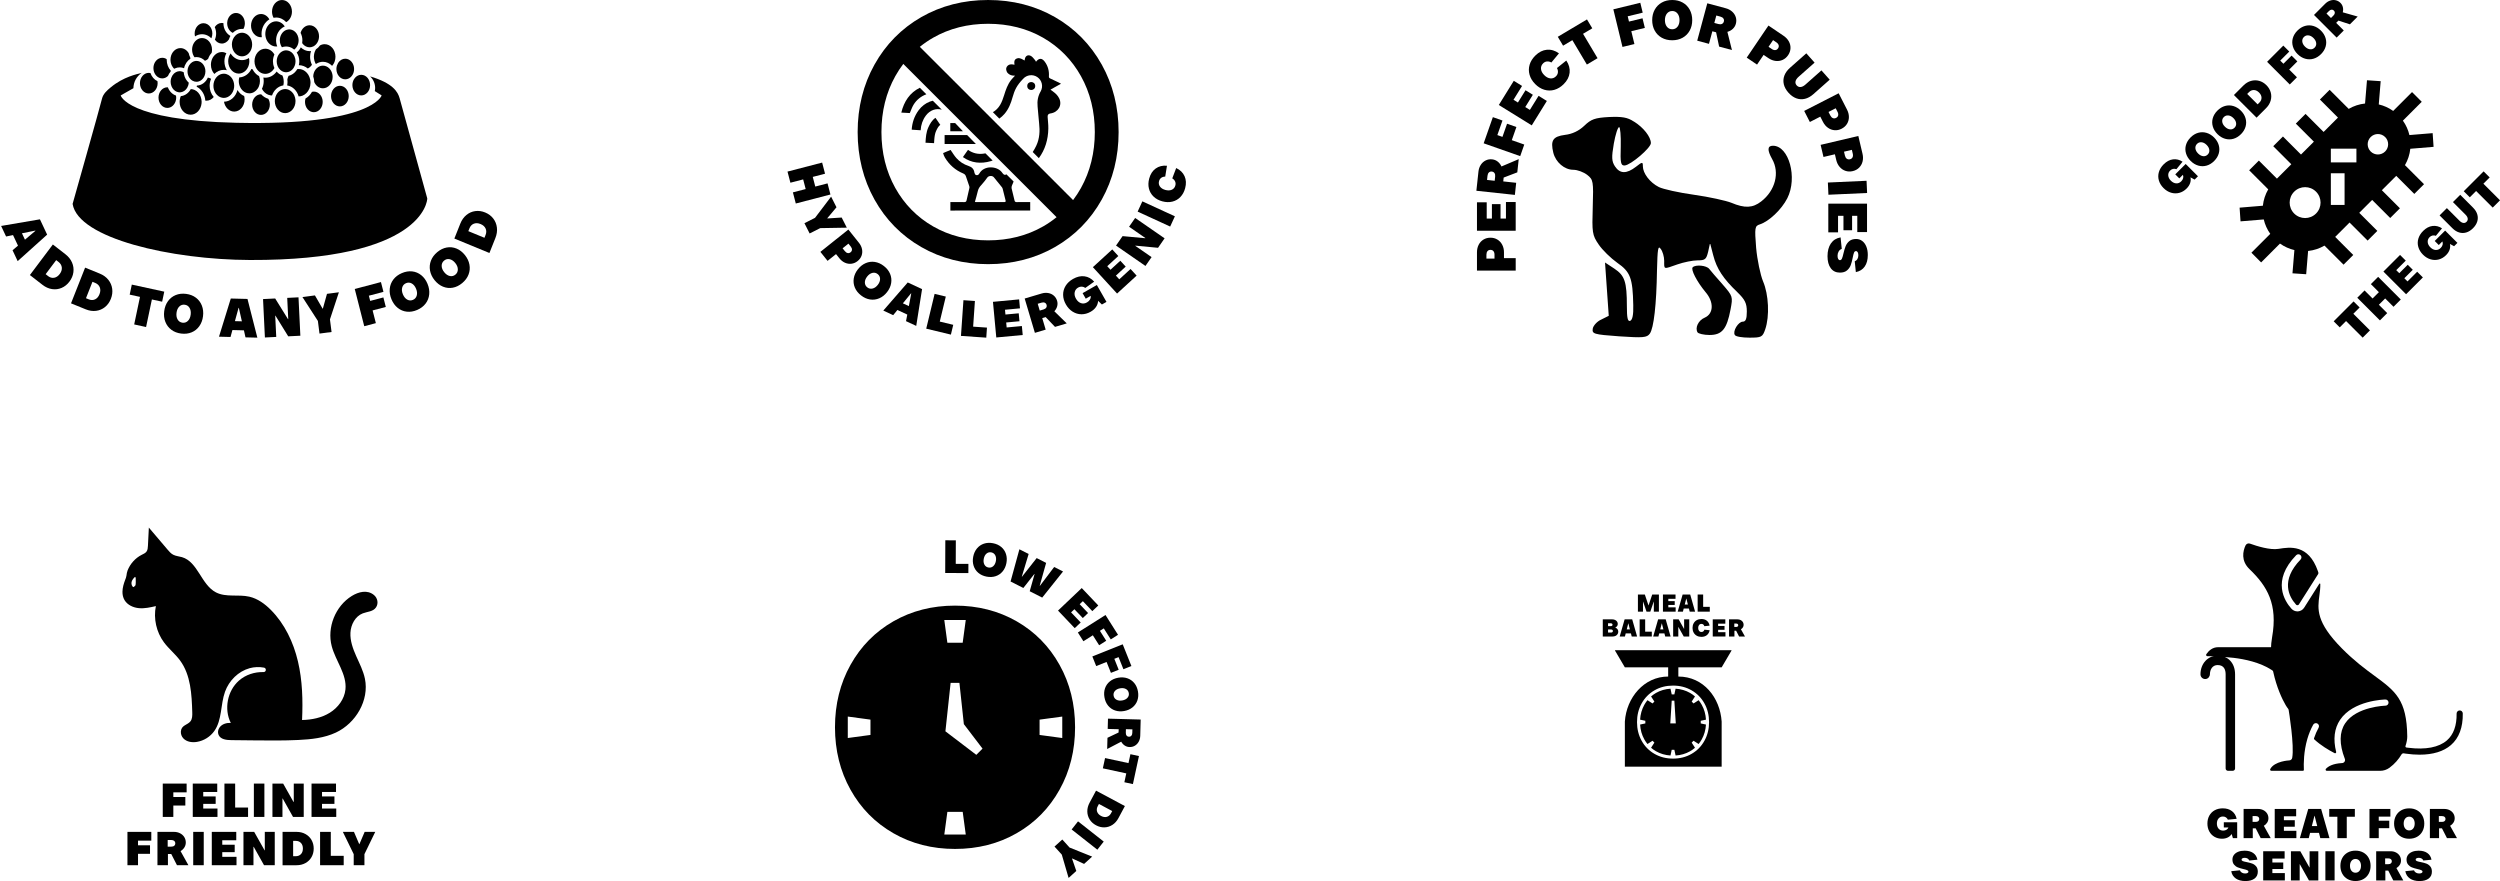 <svg xmlns="http://www.w3.org/2000/svg" fill="none" viewBox="0 0 681 240" height="240" width="681">
<g clip-path="url(#clip0_2054_385)">
<path fill="black" d="M116.385 54.039C116.385 54.039 110.848 33.966 108.858 26.766C108.376 25.022 107.033 22.652 100.815 20.808C101.904 21.782 102.414 23.376 102.096 24.817L103.962 25.997C103.962 25.997 101.445 34.279 64.352 33.448C34.573 32.779 32.871 25.997 32.875 25.997L36.337 24.03C36.398 22.231 37.196 20.86 38.593 19.837C37.312 20.216 33.669 20.888 30.173 23.787C29.139 24.646 28.098 25.548 27.773 26.919C27.218 29.254 19.778 55.543 19.778 55.543C21.284 64.953 46.65 70.751 68.091 70.824C115.077 70.984 116.422 54.746 116.385 54.047V54.039Z"></path>
<path fill="black" d="M40.983 19.9C40.835 19.869 40.685 19.848 40.531 19.848C39.199 19.848 38.12 21.104 38.12 22.656C38.12 24.208 39.199 25.465 40.531 25.465C41.863 25.465 42.941 24.208 42.941 22.656C42.941 22.468 42.924 22.287 42.893 22.11C42.013 21.703 41.318 20.899 40.983 19.9Z"></path>
<path fill="black" d="M44.199 21.355C44.794 21.355 45.335 21.104 45.757 20.686C45.928 20.258 46.164 19.869 46.452 19.538C46.479 19.451 46.506 19.36 46.527 19.267C45.835 18.501 45.407 17.439 45.407 16.267C45.407 16.218 45.411 16.173 45.414 16.124C45.058 15.88 44.644 15.741 44.202 15.741C42.87 15.741 41.791 16.997 41.791 18.55C41.791 18.738 41.809 18.919 41.839 19.096C41.884 19.35 41.956 19.594 42.055 19.82C42.281 20.342 42.644 20.767 43.086 21.038C43.291 21.163 43.514 21.254 43.75 21.306C43.897 21.337 44.048 21.358 44.202 21.358L44.199 21.355Z"></path>
<path fill="black" d="M58.531 10.796C58.973 11.446 59.654 11.867 60.425 11.867C61.195 11.867 61.914 11.422 62.353 10.74C62.449 10.423 62.579 10.124 62.736 9.845C62.743 9.825 62.746 9.8 62.75 9.776C61.63 9.139 60.86 7.841 60.86 6.341C60.86 6.327 60.86 6.313 60.86 6.299C60.719 6.268 60.572 6.25 60.421 6.25C59.63 6.25 58.932 6.696 58.494 7.382C58.733 7.907 58.874 8.502 58.874 9.132C58.874 9.727 58.751 10.291 58.531 10.796Z"></path>
<path fill="black" d="M62.787 8.53C62.955 8.686 63.14 8.819 63.339 8.916C63.362 8.926 63.386 8.937 63.41 8.951C63.544 8.819 63.681 8.693 63.828 8.582C64.427 8.129 65.15 7.868 65.924 7.868C66.05 7.868 66.177 7.875 66.3 7.889C66.554 7.444 66.701 6.915 66.701 6.341C66.701 4.789 65.622 3.532 64.29 3.532C63.174 3.532 62.236 4.42 61.962 5.62C61.921 5.801 61.897 5.989 61.887 6.181C61.887 6.233 61.88 6.285 61.88 6.337C61.88 6.518 61.897 6.696 61.924 6.866C62.034 7.534 62.346 8.116 62.784 8.526L62.787 8.53Z"></path>
<path fill="black" d="M55.039 9.32C55.799 9.32 56.508 9.577 57.097 10.016C57.264 10.141 57.419 10.28 57.566 10.433C57.603 10.35 57.638 10.263 57.668 10.172C57.778 9.849 57.843 9.497 57.843 9.128C57.843 8.732 57.771 8.356 57.645 8.015C57.562 7.788 57.453 7.583 57.326 7.392C56.884 6.741 56.203 6.32 55.432 6.32C54.101 6.32 53.022 7.576 53.022 9.128C53.022 9.403 53.056 9.668 53.121 9.918C53.683 9.539 54.337 9.32 55.035 9.32H55.039Z"></path>
<path fill="black" d="M47.112 18.361C47.215 18.497 47.328 18.626 47.451 18.737C47.509 18.706 47.571 18.671 47.633 18.643C48.04 18.455 48.489 18.351 48.958 18.351C49.372 18.351 49.769 18.438 50.139 18.584C50.358 17.481 50.998 16.552 51.858 16.023C51.851 15.898 51.837 15.772 51.817 15.65C51.632 15.296 51.491 14.909 51.406 14.499C50.916 13.656 50.091 13.103 49.153 13.103C47.824 13.103 46.722 14.213 46.485 15.678C46.455 15.87 46.438 16.068 46.438 16.27C46.438 16.319 46.441 16.367 46.444 16.416C46.472 17.161 46.722 17.84 47.119 18.361H47.112Z"></path>
<path fill="black" d="M57.501 21.465C57.234 21.298 56.936 21.187 56.624 21.135C56.076 22.384 54.95 23.258 53.638 23.313C53.611 23.414 53.587 23.519 53.57 23.623C54.878 24.288 55.816 25.722 55.929 27.409C56.028 27.423 56.128 27.43 56.23 27.43C57.018 27.43 57.723 27.041 58.22 26.418C57.532 25.635 57.107 24.556 57.107 23.372C57.107 22.69 57.251 22.047 57.504 21.469L57.501 21.465Z"></path>
<path fill="black" d="M52.785 15.299C52.847 15.403 52.912 15.501 52.984 15.595C53.159 15.564 53.333 15.546 53.515 15.546C54.408 15.546 55.223 15.929 55.836 16.555C56.148 16.444 56.435 16.267 56.689 16.04C56.901 15.414 57.23 14.85 57.651 14.394C57.72 14.119 57.757 13.831 57.757 13.531C57.757 13.054 57.665 12.605 57.504 12.202C57.435 12.035 57.36 11.875 57.268 11.722C57.179 11.572 57.076 11.429 56.966 11.3C56.473 10.723 55.792 10.364 55.038 10.364C54.491 10.364 53.98 10.556 53.553 10.883C53.416 10.987 53.289 11.105 53.172 11.234C53.056 11.363 52.946 11.506 52.851 11.659C52.522 12.184 52.323 12.828 52.323 13.528C52.323 13.74 52.34 13.945 52.375 14.144C52.447 14.565 52.587 14.954 52.785 15.296V15.299Z"></path>
<path fill="black" d="M75.207 4.772C76.275 4.772 77.247 5.252 77.96 6.032C78.884 5.527 79.528 4.434 79.528 3.167C79.528 1.42 78.312 0 76.812 0C75.313 0 74.097 1.417 74.097 3.167C74.097 3.787 74.251 4.361 74.515 4.848C74.741 4.803 74.974 4.775 75.21 4.775L75.207 4.772Z"></path>
<path fill="black" d="M71.094 10.144C71.169 10.144 71.241 10.137 71.317 10.13C71.265 9.842 71.238 9.546 71.238 9.243C71.238 7.52 72.111 6.024 73.382 5.276C72.899 4.399 72.056 3.814 71.094 3.814C69.594 3.814 68.379 5.23 68.379 6.981C68.379 8.731 69.594 10.148 71.094 10.148V10.144Z"></path>
<path fill="black" d="M45.722 23.787C45.677 23.787 45.629 23.78 45.585 23.78C44.253 23.78 43.174 25.036 43.174 26.588C43.174 28.14 44.253 29.397 45.585 29.397C46.722 29.397 47.673 28.478 47.927 27.242C47.941 27.103 47.961 26.964 47.985 26.825C47.992 26.745 47.995 26.668 47.995 26.588C47.995 26.4 47.978 26.216 47.947 26.035C46.941 25.697 46.126 24.862 45.722 23.787Z"></path>
<path fill="black" d="M71.135 25.684C71.135 25.684 71.108 25.684 71.094 25.684C69.762 25.684 68.684 26.94 68.684 28.492C68.684 30.044 69.762 31.3 71.094 31.3C72.426 31.3 73.505 30.044 73.505 28.492C73.505 27.907 73.351 27.361 73.087 26.912C72.341 26.703 71.669 26.275 71.139 25.687L71.135 25.684Z"></path>
<path fill="black" d="M85.496 24.949C85.321 24.949 85.153 24.97 84.989 25.011C84.568 25.791 83.955 26.421 83.222 26.825C83.133 27.117 83.082 27.43 83.082 27.757C83.082 29.309 84.16 30.566 85.492 30.566C86.824 30.566 87.903 29.309 87.903 27.757C87.903 26.205 86.824 24.949 85.492 24.949H85.496Z"></path>
<path fill="black" d="M92.583 28.986C93.915 28.986 94.994 27.729 94.994 26.178C94.994 24.627 93.915 23.37 92.583 23.37C91.252 23.37 90.173 24.627 90.173 26.178C90.173 27.729 91.252 28.986 92.583 28.986Z"></path>
<path fill="black" d="M98.405 20.376C97.792 20.376 97.234 20.647 96.806 21.086C96.696 21.25 96.576 21.406 96.446 21.552C96.162 22.012 95.994 22.575 95.994 23.184C95.994 24.737 97.073 25.993 98.405 25.993C99.737 25.993 100.815 24.737 100.815 23.184C100.815 21.632 99.737 20.376 98.405 20.376Z"></path>
<path fill="black" d="M96.456 18.8C96.456 17.247 95.378 15.991 94.046 15.991C93.255 15.991 92.553 16.437 92.115 17.126C92.022 17.383 91.909 17.63 91.776 17.863C91.687 18.156 91.635 18.469 91.635 18.8C91.635 20.352 92.714 21.608 94.046 21.608C94.659 21.608 95.217 21.337 95.645 20.898C95.778 20.759 95.898 20.602 96.004 20.432C96.289 19.973 96.456 19.409 96.456 18.8Z"></path>
<path fill="black" d="M72.265 9.243C72.265 9.434 72.282 9.626 72.31 9.81C72.337 9.991 72.371 10.169 72.423 10.339C72.471 10.51 72.532 10.673 72.604 10.83C73.097 11.923 74.076 12.667 75.21 12.667C75.316 12.667 75.419 12.66 75.521 12.646C75.316 12.142 75.2 11.582 75.2 10.99C75.2 9.372 76.056 7.976 77.285 7.336C77.377 7.287 77.473 7.245 77.569 7.204C77.48 7.064 77.384 6.929 77.278 6.807C77.117 6.622 76.939 6.462 76.747 6.323C76.336 6.027 75.857 5.846 75.343 5.818C75.299 5.818 75.254 5.812 75.21 5.812C75.039 5.812 74.871 5.832 74.707 5.864C74.683 5.867 74.659 5.871 74.638 5.878C74.494 5.912 74.354 5.961 74.217 6.017C74.183 6.031 74.145 6.045 74.111 6.062C73.984 6.121 73.864 6.191 73.748 6.267C72.864 6.859 72.272 7.966 72.272 9.236L72.265 9.243Z"></path>
<path fill="black" d="M83.842 18.654C84.294 18.441 84.684 18.09 84.975 17.648C84.653 17 84.468 16.259 84.468 15.466C84.468 14.916 84.561 14.394 84.722 13.907C84.595 13.921 84.465 13.931 84.335 13.931C83.417 13.931 82.578 13.541 81.942 12.901C81.671 13.461 81.284 13.941 80.818 14.303C81.26 14.972 81.527 15.8 81.527 16.694C81.527 17.063 81.479 17.415 81.397 17.756C82.308 17.756 83.154 18.093 83.842 18.654Z"></path>
<path fill="black" d="M86.081 13.42C86.054 13.461 86.026 13.5 86.002 13.542C85.893 13.729 85.8 13.931 85.725 14.144C85.598 14.499 85.523 14.888 85.506 15.292C85.506 15.348 85.499 15.403 85.499 15.463C85.499 15.619 85.513 15.772 85.53 15.925C85.578 16.326 85.68 16.705 85.835 17.049C85.896 17.189 85.968 17.321 86.047 17.45C86.129 17.394 86.211 17.338 86.297 17.29C86.8 17.001 87.369 16.834 87.971 16.834C88.937 16.834 89.81 17.255 90.467 17.94C90.604 17.787 90.731 17.617 90.841 17.436C90.984 17.203 91.101 16.945 91.186 16.67C91.31 16.294 91.378 15.887 91.378 15.459C91.378 13.566 90.063 12.035 88.437 12.035C87.981 12.035 87.55 12.16 87.166 12.376C86.869 12.8 86.502 13.155 86.081 13.42Z"></path>
<path fill="black" d="M54.843 26.982C54.669 26.087 54.2 25.322 53.563 24.834C53.392 24.702 53.207 24.594 53.015 24.507C52.847 24.431 52.673 24.372 52.495 24.33C52.323 24.291 52.149 24.271 51.967 24.267C51.406 25.332 50.409 26.077 49.252 26.185C49.146 26.432 49.064 26.693 49.009 26.971C48.995 27.121 48.975 27.267 48.944 27.413C48.934 27.524 48.93 27.639 48.93 27.758C48.93 29.686 50.272 31.248 51.926 31.248C53.453 31.248 54.713 29.915 54.898 28.193C54.912 28.05 54.926 27.904 54.926 27.758C54.926 27.716 54.922 27.674 54.919 27.629C54.912 27.406 54.888 27.19 54.847 26.982H54.843Z"></path>
<path fill="black" d="M49.273 25.13C49.992 25.023 50.615 24.556 51.002 23.884C51.108 23.7 51.197 23.498 51.266 23.282C51.345 23.039 51.396 22.785 51.413 22.517C50.786 21.977 50.328 21.208 50.139 20.317C50.105 20.147 50.078 19.976 50.061 19.799C50.061 19.767 50.061 19.733 50.057 19.698C49.821 19.559 49.561 19.465 49.29 19.419C49.181 19.402 49.068 19.388 48.951 19.388C48.896 19.388 48.845 19.395 48.794 19.399C48.475 19.423 48.174 19.514 47.9 19.667C47.732 19.757 47.575 19.872 47.431 20.004C47.4 20.032 47.369 20.06 47.342 20.088C47.034 20.397 46.791 20.794 46.643 21.243C46.537 21.563 46.479 21.908 46.479 22.273C46.479 22.482 46.499 22.687 46.537 22.886C46.578 23.108 46.643 23.317 46.725 23.519C47.01 24.212 47.523 24.748 48.157 24.998C48.314 25.061 48.479 25.106 48.646 25.13C48.688 25.137 48.729 25.141 48.77 25.144C48.831 25.148 48.889 25.155 48.951 25.155C49.061 25.155 49.167 25.144 49.273 25.127V25.13Z"></path>
<path fill="black" d="M60.421 14.171C59.715 14.171 59.072 14.456 58.562 14.937C58.106 15.365 57.76 15.942 57.586 16.607C57.5 16.931 57.452 17.275 57.452 17.63C57.452 18.622 57.812 19.513 58.387 20.146C59.072 19.454 59.972 19.029 60.962 19.029C61.246 19.029 61.523 19.067 61.79 19.134C61.376 18.434 61.133 17.599 61.133 16.698C61.133 15.894 61.328 15.145 61.664 14.495C61.284 14.289 60.866 14.174 60.421 14.174V14.171Z"></path>
<path fill="black" d="M90.262 19.43C90.183 19.273 90.094 19.124 89.995 18.985C89.889 18.838 89.776 18.706 89.649 18.584C89.191 18.146 88.605 17.881 87.965 17.881C87.513 17.881 87.091 18.014 86.718 18.243C86.571 18.334 86.431 18.442 86.301 18.564C86.177 18.682 86.061 18.811 85.958 18.95C85.585 19.454 85.352 20.098 85.321 20.805C85.489 21.292 85.585 21.814 85.602 22.36C86.04 23.363 86.931 24.052 87.961 24.052C89.423 24.052 90.612 22.67 90.612 20.965C90.612 20.404 90.481 19.879 90.259 19.427L90.262 19.43Z"></path>
<path fill="black" d="M84.259 24.166C84.461 23.686 84.578 23.15 84.585 22.583C84.585 22.565 84.585 22.548 84.585 22.53C84.585 21.974 84.475 21.445 84.287 20.971C84.119 20.543 83.883 20.16 83.592 19.837C83.441 19.67 83.277 19.517 83.099 19.388C82.602 19.019 82.013 18.8 81.376 18.8C81.284 18.8 81.191 18.807 81.099 18.817C81.054 18.821 81.013 18.828 80.969 18.835C80.897 18.96 80.822 19.082 80.739 19.2C80.215 19.938 79.469 20.467 78.613 20.651C78.462 20.951 78.346 21.278 78.274 21.622C78.301 21.838 78.319 22.054 78.319 22.276C78.319 22.604 78.288 22.924 78.233 23.233C78.233 23.247 78.233 23.258 78.236 23.272C79.709 23.515 80.914 24.695 81.345 26.261C81.356 26.261 81.366 26.261 81.373 26.261C81.736 26.261 82.082 26.188 82.403 26.059C83.215 25.739 83.876 25.05 84.249 24.166H84.259Z"></path>
<path fill="black" d="M77.179 23.261C77.186 23.236 77.19 23.212 77.196 23.184C77.258 22.892 77.296 22.589 77.296 22.276C77.296 22.036 77.275 21.799 77.237 21.573C77.179 21.214 77.077 20.877 76.936 20.56C76.327 20.362 75.786 19.986 75.358 19.488C74.628 20.508 73.516 21.166 72.266 21.166C72.088 21.166 71.913 21.148 71.742 21.12C71.803 21.427 71.838 21.747 71.838 22.074C71.838 22.843 71.66 23.564 71.352 24.193C71.444 24.371 71.543 24.538 71.66 24.695C72.166 25.384 72.882 25.857 73.697 25.975C73.827 25.996 73.961 26.006 74.098 26.006C74.594 24.548 75.769 23.47 77.186 23.261H77.179Z"></path>
<path fill="black" d="M80.384 26.623C80.326 26.397 80.25 26.181 80.158 25.976C79.833 25.28 79.295 24.741 78.648 24.462C78.442 24.375 78.227 24.312 78.001 24.281C77.977 24.281 77.953 24.274 77.929 24.274C77.847 24.267 77.764 24.26 77.682 24.26C77.603 24.26 77.528 24.267 77.449 24.274C77.422 24.274 77.395 24.278 77.367 24.281C77.124 24.312 76.891 24.382 76.669 24.48C76.128 24.723 75.662 25.151 75.344 25.704C75.224 25.913 75.124 26.136 75.049 26.373C74.987 26.557 74.943 26.752 74.909 26.95C74.878 27.142 74.861 27.337 74.861 27.538C74.861 29.352 76.121 30.82 77.679 30.82C79.237 30.82 80.497 29.352 80.497 27.538C80.497 27.42 80.49 27.302 80.48 27.187C80.463 26.992 80.428 26.801 80.38 26.616L80.384 26.623Z"></path>
<path fill="black" d="M64.681 24.521C64.236 26.342 62.767 27.681 61.018 27.709C61.264 29.237 62.415 30.396 63.798 30.396C65.363 30.396 66.63 28.92 66.63 27.097C66.63 26.777 66.588 26.463 66.513 26.171C65.763 25.84 65.126 25.263 64.681 24.521Z"></path>
<path fill="black" d="M63.766 23.8C63.783 23.658 63.794 23.515 63.794 23.369C63.794 23.338 63.794 23.306 63.79 23.278C63.787 23.101 63.77 22.927 63.742 22.76C63.636 22.109 63.369 21.528 62.992 21.076C62.88 20.94 62.76 20.822 62.63 20.71C62.493 20.595 62.345 20.491 62.195 20.404C61.822 20.195 61.407 20.073 60.965 20.073C60.301 20.073 59.692 20.341 59.209 20.787C59.079 20.905 58.962 21.037 58.853 21.18C58.839 21.197 58.829 21.211 58.815 21.229C58.726 21.35 58.644 21.483 58.569 21.618C58.558 21.639 58.545 21.664 58.534 21.684C58.445 21.858 58.37 22.04 58.312 22.231C58.199 22.586 58.134 22.969 58.134 23.372C58.134 24.152 58.367 24.869 58.757 25.433C58.87 25.596 58.997 25.746 59.134 25.882C59.26 26.01 59.401 26.122 59.548 26.223C59.688 26.317 59.836 26.397 59.986 26.463C60.147 26.532 60.312 26.584 60.483 26.619C60.64 26.651 60.801 26.672 60.965 26.672C60.976 26.672 60.983 26.672 60.993 26.672C62.417 26.654 63.588 25.412 63.77 23.807L63.766 23.8Z"></path>
<path fill="black" d="M70.197 24.135C70.331 23.937 70.444 23.724 70.533 23.495C70.707 23.063 70.807 22.583 70.807 22.075C70.807 21.637 70.731 21.219 70.601 20.833C70.591 20.798 70.577 20.763 70.564 20.728C70.43 20.655 70.3 20.575 70.173 20.488C69.605 20.088 69.132 19.538 68.804 18.877C68.701 18.838 68.591 18.807 68.485 18.779C67.841 20.116 66.602 21.034 65.171 21.087C65.088 21.396 65.044 21.727 65.044 22.072C65.044 22.416 65.088 22.736 65.167 23.042C65.236 23.303 65.332 23.55 65.448 23.78C65.725 24.327 66.133 24.772 66.619 25.061C66.838 25.193 67.074 25.294 67.324 25.353C67.516 25.402 67.718 25.426 67.924 25.426C68.848 25.426 69.666 24.918 70.194 24.132L70.197 24.135Z"></path>
<path fill="black" d="M64.092 15.848C63.585 15.532 63.154 15.09 62.822 14.557C62.794 14.595 62.774 14.634 62.746 14.672C62.65 14.822 62.561 14.978 62.486 15.145C62.281 15.608 62.161 16.134 62.161 16.69C62.161 17.661 62.517 18.535 63.082 19.147C63.205 19.283 63.342 19.405 63.482 19.513C63.623 19.617 63.767 19.711 63.921 19.784C64.099 19.871 64.284 19.937 64.479 19.983C64.657 20.024 64.838 20.045 65.027 20.045C65.03 20.045 65.033 20.045 65.037 20.045C65.256 20.045 65.472 20.014 65.677 19.958C66.317 19.788 66.879 19.37 67.28 18.792C67.406 18.611 67.516 18.413 67.605 18.204C67.68 18.034 67.742 17.856 67.793 17.672C67.875 17.362 67.92 17.032 67.92 16.687C67.92 16.381 67.882 16.085 67.814 15.8C67.256 16.165 66.609 16.377 65.917 16.377C65.225 16.377 64.626 16.182 64.082 15.841L64.092 15.848Z"></path>
<path fill="black" d="M72.265 13.269C70.642 13.269 69.324 14.804 69.324 16.694C69.324 17.191 69.416 17.664 69.581 18.089C69.806 18.681 70.173 19.182 70.628 19.54C70.765 19.648 70.912 19.739 71.063 19.819C71.156 19.867 71.248 19.909 71.347 19.947C71.412 19.972 71.481 19.993 71.549 20.014C71.779 20.08 72.019 20.121 72.265 20.121C73.278 20.121 74.172 19.523 74.703 18.614C74.72 18.587 74.734 18.555 74.748 18.527C74.679 18.378 74.621 18.221 74.566 18.061C74.508 17.884 74.46 17.706 74.426 17.518C74.378 17.254 74.35 16.975 74.35 16.694C74.35 16.032 74.494 15.413 74.748 14.863C74.227 13.906 73.309 13.269 72.265 13.269Z"></path>
<path fill="black" d="M65.928 8.913C65.253 8.913 64.637 9.195 64.157 9.665C64.01 9.807 63.88 9.968 63.76 10.142C63.736 10.176 63.712 10.215 63.692 10.249C63.517 10.528 63.38 10.841 63.291 11.179C63.212 11.478 63.168 11.798 63.168 12.129C63.168 12.358 63.188 12.585 63.23 12.804C63.264 12.985 63.308 13.162 63.37 13.329C63.428 13.496 63.5 13.66 63.579 13.813C64.065 14.732 64.935 15.344 65.928 15.344C66.486 15.344 67.003 15.149 67.434 14.819C67.571 14.714 67.698 14.596 67.818 14.464C67.938 14.332 68.047 14.185 68.147 14.029C68.482 13.496 68.684 12.839 68.684 12.129C68.684 10.681 67.862 9.456 66.732 9.056C66.541 8.986 66.342 8.944 66.137 8.927C66.068 8.92 66 8.913 65.928 8.913Z"></path>
<path fill="black" d="M82.325 11.602C82.318 11.648 82.315 11.689 82.308 11.735C82.394 11.863 82.489 11.982 82.596 12.093C82.818 12.33 83.075 12.525 83.356 12.66C83.513 12.737 83.677 12.793 83.845 12.831C84.003 12.866 84.167 12.887 84.332 12.887C84.486 12.887 84.636 12.869 84.784 12.838C84.975 12.8 85.16 12.737 85.335 12.65C85.345 12.643 85.355 12.636 85.366 12.633C85.8 12.41 86.17 12.051 86.437 11.606C86.732 11.119 86.906 10.527 86.906 9.883C86.906 8.227 85.752 6.88 84.332 6.88C83.184 6.88 82.212 7.757 81.88 8.964C82.192 9.56 82.37 10.249 82.37 10.99C82.37 11.199 82.352 11.401 82.325 11.602Z"></path>
<path fill="black" d="M78.784 8.008C78.685 8.008 78.589 8.015 78.49 8.029C78.319 8.054 78.151 8.095 77.99 8.155C76.963 8.544 76.22 9.665 76.22 10.991C76.22 11.468 76.319 11.917 76.49 12.317C76.559 12.477 76.641 12.63 76.733 12.773C76.754 12.807 76.774 12.842 76.798 12.874C77.096 12.762 77.411 12.693 77.737 12.675C77.802 12.672 77.87 12.665 77.935 12.665C78.634 12.665 79.281 12.891 79.832 13.281C79.938 13.354 80.038 13.434 80.133 13.518C80.616 13.166 80.993 12.63 81.188 11.993C81.198 11.965 81.205 11.938 81.215 11.906C81.298 11.617 81.342 11.308 81.342 10.987C81.342 10.89 81.339 10.796 81.328 10.702C81.298 10.549 81.27 10.396 81.257 10.236C81.168 9.832 81.007 9.46 80.791 9.139C80.366 8.513 79.736 8.092 79.017 8.015C78.938 8.008 78.86 8.001 78.781 8.001L78.784 8.008Z"></path>
<path fill="black" d="M79.922 14.808C79.877 14.745 79.833 14.686 79.785 14.631C79.713 14.544 79.638 14.46 79.555 14.384C79.497 14.328 79.439 14.276 79.377 14.227C79.251 14.126 79.114 14.039 78.97 13.966C78.655 13.806 78.305 13.712 77.939 13.712C77.877 13.712 77.816 13.719 77.754 13.722C77.511 13.743 77.282 13.802 77.063 13.896C76.895 13.969 76.734 14.06 76.583 14.168C76.316 14.363 76.083 14.61 75.895 14.902C75.765 15.104 75.655 15.323 75.57 15.56C75.446 15.911 75.374 16.294 75.374 16.698C75.374 17.102 75.44 17.463 75.559 17.805C75.563 17.815 75.566 17.825 75.57 17.836C75.652 18.073 75.765 18.292 75.895 18.494C75.922 18.535 75.95 18.581 75.981 18.622C76.203 18.932 76.481 19.183 76.792 19.367C77.049 19.517 77.326 19.618 77.624 19.659C77.727 19.673 77.83 19.684 77.936 19.684C77.956 19.684 77.977 19.684 77.997 19.68C78.264 19.673 78.518 19.618 78.757 19.524C79.192 19.353 79.576 19.047 79.874 18.65C79.922 18.588 79.966 18.521 80.007 18.452C80.11 18.288 80.196 18.114 80.267 17.93C80.267 17.93 80.267 17.93 80.267 17.926C80.356 17.7 80.418 17.463 80.456 17.213C80.48 17.046 80.497 16.875 80.497 16.698C80.497 16.176 80.38 15.685 80.178 15.257C80.103 15.097 80.017 14.947 79.918 14.812L79.922 14.808Z"></path>
<path fill="black" d="M51.361 18.097C51.211 18.424 51.115 18.786 51.087 19.172C51.087 19.186 51.087 19.2 51.087 19.214C51.084 19.287 51.077 19.36 51.077 19.436C51.077 19.579 51.087 19.715 51.105 19.854C51.108 19.882 51.111 19.91 51.115 19.941C51.211 20.564 51.481 21.117 51.861 21.528C52.032 21.712 52.228 21.869 52.44 21.987C52.608 22.085 52.786 22.158 52.971 22.207C53.145 22.252 53.327 22.28 53.515 22.28C53.755 22.28 53.988 22.238 54.207 22.162C54.672 22.001 55.08 21.685 55.385 21.26C55.522 21.069 55.635 20.856 55.727 20.63C55.795 20.456 55.85 20.272 55.891 20.077C55.932 19.872 55.956 19.656 55.956 19.436C55.956 18.789 55.768 18.194 55.456 17.714C55.337 17.529 55.2 17.362 55.046 17.22C54.628 16.83 54.097 16.593 53.519 16.593C53.433 16.593 53.347 16.6 53.265 16.607C53.132 16.625 53.002 16.656 52.875 16.694C52.803 16.718 52.731 16.743 52.659 16.774C52.543 16.826 52.43 16.886 52.32 16.955C52.012 17.157 51.745 17.439 51.539 17.77C51.488 17.881 51.426 17.989 51.365 18.093L51.361 18.097Z"></path>
<path fill="black" d="M4.815 71.133L3.418 68.165L4.9 66.912L3.548 64.037L1.658 64.423L0.305 61.549L10.879 59.743L12.841 63.915L4.811 71.133H4.815ZM9.615 62.812L5.979 63.55L6.797 65.29L9.643 62.878L9.612 62.812H9.615Z"></path>
<path fill="black" d="M8.143 74.923L14.398 66.599L17.826 69.261C18.651 69.901 19.25 70.653 19.62 71.509C19.99 72.365 20.113 73.249 19.993 74.154C19.873 75.059 19.517 75.908 18.922 76.701C18.326 77.495 17.614 78.069 16.785 78.424C15.956 78.779 15.087 78.887 14.176 78.751C13.265 78.615 12.395 78.226 11.57 77.585L8.143 74.923ZM13.063 75.184C13.601 75.602 14.159 75.762 14.737 75.664C15.316 75.567 15.826 75.226 16.268 74.638C16.71 74.05 16.898 73.461 16.84 72.866C16.778 72.275 16.48 71.767 15.943 71.349L15.309 70.858L12.433 74.686L13.066 75.177L13.063 75.184Z"></path>
<path fill="black" d="M19.347 82.625L23.185 72.901L27.188 74.534C28.153 74.927 28.927 75.487 29.506 76.214C30.088 76.942 30.437 77.756 30.564 78.661C30.687 79.566 30.564 80.481 30.201 81.407C29.835 82.332 29.3 83.081 28.595 83.648C27.89 84.215 27.082 84.556 26.167 84.675C25.253 84.793 24.315 84.654 23.349 84.26L19.343 82.628L19.347 82.625ZM24.154 81.535C24.784 81.793 25.363 81.793 25.897 81.543C26.428 81.292 26.832 80.826 27.102 80.14C27.373 79.454 27.4 78.835 27.184 78.278C26.969 77.721 26.547 77.318 25.921 77.06L25.185 76.761L23.421 81.233L24.157 81.532L24.154 81.535Z"></path>
<path fill="black" d="M39.792 89.083L36.553 88.377L38.134 80.87L35.327 80.258L35.905 77.522L44.746 79.447L44.168 82.182L41.374 81.573L39.792 89.08V89.083Z"></path>
<path fill="black" d="M46.663 89.818C45.92 89.261 45.379 88.541 45.04 87.664C44.701 86.787 44.595 85.823 44.729 84.772C44.859 83.724 45.198 82.816 45.746 82.054C46.29 81.288 46.992 80.731 47.848 80.38C48.704 80.028 49.653 79.92 50.694 80.053C51.734 80.188 52.628 80.533 53.368 81.093C54.107 81.653 54.648 82.37 54.991 83.251C55.33 84.131 55.436 85.092 55.302 86.143C55.172 87.19 54.833 88.099 54.285 88.861C53.741 89.626 53.039 90.183 52.183 90.535C51.327 90.886 50.379 90.994 49.338 90.862C48.297 90.726 47.403 90.382 46.663 89.821V89.818ZM51.187 87.41C51.597 87.006 51.851 86.439 51.943 85.704C52.036 84.974 51.93 84.358 51.632 83.86C51.33 83.362 50.896 83.077 50.32 83.004C49.745 82.931 49.252 83.094 48.841 83.498C48.43 83.902 48.177 84.469 48.084 85.203C47.992 85.934 48.095 86.55 48.396 87.048C48.694 87.545 49.132 87.831 49.707 87.904C50.283 87.977 50.776 87.813 51.187 87.41Z"></path>
<path fill="black" d="M70.109 91.976L66.869 91.896L66.445 89.985L63.308 89.905L62.791 91.795L59.655 91.715L62.867 81.316L67.414 81.431L70.102 91.976H70.109ZM64.99 83.853L63.99 87.48L65.887 87.528L65.061 83.857H64.99V83.853Z"></path>
<path fill="black" d="M75.248 91.778L72.159 91.931L71.652 81.47L74.96 81.306L78.446 86.93H78.518L78.237 81.143L81.312 80.99L81.818 91.451L78.511 91.615L75.039 85.991H74.967L75.248 91.778Z"></path>
<path fill="black" d="M90.317 90.437L87.03 90.868L86.592 87.427L82.384 80.915L85.787 80.47L87.876 84.075L87.948 84.065L89.071 80.042L92.314 79.617L89.879 86.999L90.317 90.44V90.437Z"></path>
<path fill="black" d="M103.771 76.834L104.452 79.499L100.477 80.547L100.84 81.967L104.431 81.02L105.092 83.613L101.5 84.559L102.384 88.022L99.22 88.857L96.635 78.716L103.774 76.834H103.771Z"></path>
<path fill="black" d="M110.807 84.901C109.89 84.797 109.068 84.452 108.338 83.868C107.609 83.283 107.041 82.504 106.637 81.529C106.229 80.555 106.075 79.598 106.168 78.658C106.26 77.718 106.589 76.876 107.154 76.135C107.719 75.394 108.486 74.812 109.451 74.398C110.417 73.984 111.362 73.824 112.28 73.928C113.197 74.033 114.019 74.377 114.748 74.962C115.478 75.547 116.046 76.326 116.45 77.301C116.858 78.275 117.012 79.232 116.919 80.172C116.827 81.111 116.498 81.954 115.933 82.695C115.368 83.436 114.601 84.017 113.635 84.431C112.67 84.846 111.725 85.006 110.811 84.901H110.807ZM113.522 80.502C113.68 79.942 113.615 79.323 113.331 78.644C113.047 77.965 112.653 77.485 112.149 77.21C111.646 76.935 111.126 76.911 110.595 77.141C110.061 77.37 109.718 77.763 109.561 78.324C109.403 78.884 109.468 79.504 109.753 80.182C110.037 80.861 110.431 81.341 110.934 81.616C111.437 81.891 111.958 81.915 112.488 81.686C113.023 81.456 113.365 81.063 113.522 80.502Z"></path>
<path fill="black" d="M123.329 78.371C122.421 78.535 121.535 78.441 120.672 78.086C119.809 77.735 119.049 77.147 118.388 76.329C117.727 75.511 117.313 74.637 117.141 73.708C116.97 72.779 117.052 71.881 117.388 71.004C117.724 70.131 118.299 69.355 119.11 68.679C119.922 68.004 120.785 67.583 121.692 67.42C122.599 67.256 123.486 67.35 124.349 67.705C125.212 68.056 125.972 68.645 126.63 69.462C127.29 70.28 127.705 71.154 127.876 72.083C128.047 73.012 127.965 73.913 127.629 74.787C127.294 75.66 126.719 76.437 125.907 77.112C125.096 77.787 124.236 78.208 123.325 78.371H123.329ZM124.715 73.374C124.709 72.793 124.476 72.215 124.017 71.644C123.555 71.074 123.045 70.729 122.486 70.607C121.928 70.486 121.422 70.614 120.973 70.987C120.524 71.359 120.305 71.836 120.309 72.421C120.316 73.002 120.548 73.579 121.007 74.15C121.469 74.721 121.976 75.065 122.538 75.187C123.099 75.309 123.603 75.18 124.051 74.808C124.5 74.436 124.722 73.959 124.715 73.374Z"></path>
<path fill="black" d="M133.32 68.917L123.767 64.984L125.386 60.919C125.777 59.938 126.331 59.155 127.047 58.567C127.762 57.979 128.567 57.624 129.457 57.502C130.348 57.38 131.248 57.502 132.159 57.878C133.07 58.254 133.803 58.8 134.357 59.517C134.912 60.234 135.248 61.059 135.357 61.988C135.47 62.917 135.33 63.871 134.939 64.852L133.32 68.917ZM132.265 64.027C132.519 63.39 132.525 62.799 132.279 62.256C132.036 61.713 131.577 61.306 130.902 61.027C130.228 60.749 129.618 60.721 129.07 60.937C128.523 61.153 128.122 61.581 127.869 62.218L127.571 62.966L131.964 64.775L132.262 64.027H132.265Z"></path>
</g>
<path fill="black" d="M50.837 213.448V215.835H47.216V217.105H50.487V219.428H47.216V222.529H44.335V213.448H50.834H50.837Z"></path>
<path fill="black" d="M55.362 218.975V220.246H59.242V222.529H52.508V213.448H59.176V215.732H55.362V216.951H58.747V218.975H55.362Z"></path>
<path fill="black" d="M67.572 222.529H61.137V213.448H64.057V219.974H67.572V222.529Z"></path>
<path fill="black" d="M72.019 222.529H69.153V213.448H72.019V222.529Z"></path>
<path fill="black" d="M76.937 222.529H74.213V213.448H77.13L79.96 218.469H80.024V213.448H82.736V222.529H79.819L77.004 217.509H76.94V222.529H76.937Z"></path>
<path fill="black" d="M87.716 218.975V220.246H91.596V222.529H84.862V213.448H91.53V215.732H87.716V216.951H91.101V218.975H87.716Z"></path>
<path fill="black" d="M41.215 226.603V228.989H37.595V230.259H40.865V232.582H37.595V235.684H34.717V226.603H41.215Z"></path>
<path fill="black" d="M48.209 235.684L46.652 232.634H45.744V235.684H42.89V226.603H47.391C47.997 226.603 48.547 226.729 49.038 226.98C49.53 227.23 49.916 227.577 50.194 228.018C50.471 228.458 50.61 228.953 50.61 229.496C50.61 229.982 50.483 230.428 50.227 230.838C49.971 231.249 49.624 231.584 49.183 231.843L51.322 235.684H48.209ZM45.677 228.82V230.624H46.664C47.011 230.624 47.279 230.543 47.469 230.377C47.66 230.211 47.756 229.991 47.756 229.716C47.756 229.442 47.66 229.23 47.469 229.067C47.279 228.905 47.011 228.82 46.664 228.82H45.677Z"></path>
<path fill="black" d="M55.498 235.684H52.632V226.603H55.498V235.684Z"></path>
<path fill="black" d="M60.545 232.13V233.4H64.425V235.684H57.691V226.603H64.359V228.886H60.545V230.105H63.931V232.13H60.545Z"></path>
<path fill="black" d="M69.044 235.684H66.32V226.603H69.24L72.067 231.623H72.131V226.603H74.843V235.684H71.922L69.108 230.663H69.044V235.684Z"></path>
<path fill="black" d="M76.97 235.684V226.603H80.771C81.688 226.603 82.5 226.799 83.209 227.194C83.918 227.586 84.47 228.129 84.862 228.817C85.254 229.505 85.454 230.28 85.454 231.146C85.454 232.012 85.257 232.787 84.862 233.475C84.47 234.163 83.918 234.703 83.209 235.098C82.5 235.491 81.685 235.69 80.771 235.69H76.97V235.684ZM80.551 233.231C81.148 233.231 81.622 233.044 81.978 232.667C82.334 232.29 82.509 231.783 82.509 231.143C82.509 230.504 82.331 229.994 81.978 229.62C81.625 229.245 81.148 229.055 80.551 229.055H79.851V233.234H80.551V233.231Z"></path>
<path fill="black" d="M93.627 235.684H87.191V226.603H90.109V233.128H93.624V235.684H93.627Z"></path>
<path fill="black" d="M99.269 235.684H96.351V232.673L93.394 226.603H96.418L97.845 229.936H97.908L99.335 226.603H102.216L99.272 232.673V235.684H99.269Z"></path>
<path fill="black" d="M40.495 144.751C40.429 146.067 40.362 147.382 40.296 148.697C40.269 149.234 40.23 149.805 39.919 150.239C39.602 150.68 39.068 150.897 38.582 151.144C36.847 152.028 35.469 153.576 34.757 155.386C34.582 155.833 34.503 156.306 34.449 156.78C34.404 157.208 34.238 157.573 34.084 157.984C33.701 158.997 33.381 160.068 33.36 161.158C33.345 161.969 33.511 162.781 33.93 163.481C34.727 164.814 36.304 165.523 37.852 165.662C39.4 165.801 40.944 165.448 42.459 165.101C41.771 168.501 42.592 172.179 44.658 174.966C45.977 176.746 47.754 178.149 49.063 179.932C51.969 183.891 52.225 189.137 52.373 194.046C52.397 194.906 52.397 195.844 51.86 196.514C51.073 197.494 49.41 197.515 49.271 199.223C49.214 199.92 49.459 200.62 49.938 201.127C50.873 202.116 52.343 202.309 53.658 202.089C55.541 201.775 57.282 200.683 58.383 199.12C60.525 196.079 60.039 191.94 61.291 188.437C62.377 185.402 64.909 182.862 68.019 182.011C69.28 181.667 70.623 181.625 71.908 181.86C72.653 181.996 72.544 183.094 71.784 183.073C69.362 183.004 66.906 183.794 65.084 185.402C61.931 188.187 60.974 193.165 62.866 196.918C61.726 196.87 60.51 197.19 59.81 198.155C59.381 198.743 59.246 199.519 59.541 200.185C60.087 201.425 61.689 201.6 63.02 201.612C65.099 201.634 67.177 201.658 69.256 201.679C73.266 201.721 77.278 201.763 81.285 201.57C84.775 201.401 88.338 201.03 91.503 199.546C96.925 197.003 100.615 190.748 99.405 184.883C98.958 182.723 97.924 180.738 97.027 178.72C96.131 176.701 95.35 174.556 95.459 172.351C95.57 170.145 96.768 167.87 98.826 167.077C100.081 166.594 101.628 166.633 102.428 165.451C103.152 164.377 102.868 162.92 101.873 162.09C100.053 160.569 97.661 161.212 95.836 162.337C91.349 165.101 89.017 170.948 90.366 176.04C91.434 180.065 94.532 183.676 94.098 187.819C93.823 190.438 92.076 192.764 89.838 194.151C87.599 195.539 84.917 196.076 82.283 196.131C82.525 190.781 82.386 185.372 81.158 180.162C79.93 174.951 77.55 169.922 73.772 166.13C72.137 164.488 70.188 163.061 67.931 162.539C64.927 161.842 61.563 162.781 58.823 161.363C54.802 159.284 53.921 153.054 49.579 151.769C48.78 151.533 47.914 151.491 47.175 151.105C46.544 150.773 46.067 150.215 45.609 149.672C43.919 147.696 42.233 145.705 40.546 143.713C40.528 144.06 40.51 144.404 40.495 144.751ZM36.965 157.444C36.989 157.613 36.998 158.129 36.983 158.593C36.95 159.438 36.95 159.447 36.669 159.691C36.341 159.978 36.307 159.987 36.129 159.785C35.782 159.405 35.707 158.72 35.951 158.198C36.139 157.8 36.66 157.16 36.805 157.151C36.866 157.151 36.932 157.287 36.965 157.447V157.444Z"></path>
<path fill="black" d="M286.864 24.941C286.634 24.776 286.404 24.604 286.148 24.416C287.11 23.875 288.007 23.373 289.021 22.806C288.71 22.638 288.558 22.55 288.399 22.473C287.622 22.103 286.847 21.724 286.064 21.371C285.775 21.241 285.701 21.086 285.723 20.765C285.817 19.33 285.467 17.999 284.615 16.832C283.825 15.76 283.031 15.76 282.202 16.82C282.111 16.661 282.056 16.505 281.953 16.386C281.629 16.016 281.34 15.582 280.945 15.316C280.09 14.74 279.244 15.197 279.147 16.224C279.141 16.298 279.115 16.369 279.089 16.483C278.444 16.146 277.874 15.682 277.119 15.89C276.209 16.142 276.245 16.878 276.348 17.633C276.07 17.591 275.875 17.545 275.681 17.529C275.098 17.487 274.596 17.659 274.265 18.167C273.941 18.666 274.087 19.155 274.311 19.667C274.648 20.14 275.12 20.435 275.694 20.558C275.911 20.607 276.144 20.59 276.497 20.61C276.073 21.076 275.713 21.416 275.412 21.805C274.463 23.033 273.977 24.471 273.523 25.929C273.238 26.839 272.918 27.763 272.438 28.576C271.923 29.441 271.243 30.108 270.462 30.555L272.211 32.308C272.717 31.954 273.187 31.53 273.614 31.038C274.754 29.716 275.373 28.132 275.827 26.477C276.384 24.581 276.876 23.363 278.684 21.488C279.675 20.36 281.357 20.153 282.591 21.012C283.825 21.87 284.22 23.516 283.508 24.841C282.743 26.12 282.49 27.51 282.639 28.994C282.795 30.526 282.886 32.065 283.054 33.59C283.287 35.68 283.203 37.724 282.29 39.664C281.998 40.283 281.677 40.866 281.314 41.411L282.983 43.079C284.671 40.789 285.516 38.077 285.565 35C285.581 33.944 285.442 32.884 285.374 31.828C285.339 31.288 285.583 30.983 286.106 30.911C288.283 30.61 289.433 28.631 288.509 26.768C288.137 26.013 287.547 25.437 286.864 24.948V24.941ZM280.631 55.046C280.631 55.046 278.075 55.046 276.957 55.052C276.62 55.052 276.442 54.965 276.361 54.621C276.102 53.51 275.801 52.409 275.558 51.294C275.506 51.061 275.561 50.773 275.655 50.543C275.804 50.177 275.953 49.811 276.109 49.448L274.136 47.475C273.948 47.647 273.653 47.686 273.42 47.517C273.193 47.349 273.044 47.09 272.856 46.859C271.483 45.169 268.01 45.032 266.776 47.264C266.539 47.695 266.209 47.792 265.846 47.669C265.658 47.605 265.47 47.281 265.438 47.054C265.308 46.059 264.748 45.499 263.818 45.198C262.532 44.783 261.411 44.067 260.52 43.059C259.921 42.386 259.461 41.589 258.936 40.847L256.902 41.689C257.005 42.117 257.167 42.548 257.394 42.92C258.58 44.896 260.232 46.354 262.36 47.245C262.765 47.413 262.995 47.656 263.128 48.071C263.413 48.968 263.747 49.85 264.041 50.747C264.09 50.893 264.096 51.074 264.061 51.223C263.811 52.334 263.542 53.442 263.3 54.557C263.219 54.926 263.053 55.052 262.661 55.052C261.839 55.046 258.884 55.046 258.884 55.046V57.359C258.884 57.359 262.765 57.355 264.058 57.355C269.471 57.355 280.628 57.346 280.628 57.346V55.046H280.631ZM273.559 55.046C270.961 55.039 268.36 55.046 265.762 55.046C265.716 55.046 265.671 55.017 265.567 54.987C265.836 53.999 266.134 53.024 266.364 52.03C266.51 51.392 266.834 50.909 267.281 50.436C267.89 49.791 268.424 49.066 268.952 48.353C269.331 47.835 270.32 47.786 270.724 48.288C271.447 49.192 272.189 50.083 272.911 50.987C273.021 51.119 273.099 51.298 273.141 51.469C273.4 52.49 273.643 53.517 273.906 54.54C273.993 54.867 273.954 55.052 273.559 55.052V55.046ZM250.565 23.904C247.811 25.268 246.253 27.64 245.515 30.672L247.834 30.798C248.168 30.047 248.42 29.243 248.842 28.547C249.674 27.17 250.934 26.195 252.34 25.683L250.565 23.908V23.904Z"></path>
<path fill="black" d="M281.992 23.431C281.992 24.879 279.821 24.879 279.821 23.431C279.821 21.983 281.992 21.983 281.992 23.431Z"></path>
<path fill="black" d="M256.542 29.881C255 29.418 253.316 29.991 252.204 31.482C251.317 32.674 250.879 34.012 250.782 35.486L248.346 35.324C248.375 34.857 248.434 34.394 248.524 33.937C248.615 33.474 248.738 33.017 248.89 32.573C249.046 32.12 249.237 31.683 249.464 31.258C249.691 30.827 249.953 30.413 250.245 30.021C250.442 29.752 250.659 29.499 250.892 29.259C251.122 29.026 251.369 28.806 251.631 28.605C251.89 28.407 252.162 28.229 252.447 28.07C252.729 27.915 253.024 27.779 253.325 27.666C253.578 27.572 253.834 27.494 254.096 27.436L256.539 29.878L256.542 29.881Z"></path>
<path fill="black" d="M265.832 39.223H257.312V36.787H263.448L265.832 39.223Z"></path>
<path fill="black" d="M262.295 35.755H258.861V33.526H260.183L262.295 35.755Z"></path>
<path fill="black" d="M254.825 32.091C253.886 32.732 253.348 33.672 252.888 34.673C252.279 36.007 252.182 37.439 252.107 38.878L254.44 38.994C254.45 38.803 254.459 38.609 254.472 38.418C254.485 38.236 254.498 38.055 254.511 37.873C254.527 37.705 254.544 37.533 254.563 37.365C254.582 37.206 254.608 37.05 254.634 36.892C254.66 36.746 254.693 36.6 254.728 36.458C254.764 36.322 254.799 36.189 254.845 36.056C254.89 35.93 254.936 35.806 254.991 35.683C255.004 35.654 255.016 35.625 255.033 35.593C255.046 35.564 255.062 35.534 255.075 35.502C255.088 35.473 255.101 35.444 255.117 35.418C255.13 35.389 255.143 35.359 255.159 35.334C255.211 35.23 255.263 35.123 255.321 35.019C255.373 34.929 255.425 34.838 255.48 34.747C255.528 34.669 255.58 34.592 255.635 34.517C255.684 34.452 255.736 34.391 255.788 34.329C255.823 34.29 255.859 34.252 255.898 34.216C255.924 34.19 255.949 34.167 255.975 34.145C256.001 34.122 256.027 34.099 256.056 34.08C256.082 34.06 256.111 34.038 256.141 34.018L254.822 32.091H254.825Z"></path>
<path fill="black" d="M270.391 43.73C270.219 43.795 270.044 43.853 269.866 43.902C267.197 44.673 264.625 44.439 262.295 42.787L263.685 40.821C263.854 40.944 264.032 41.054 264.21 41.158C264.382 41.255 264.553 41.346 264.728 41.423C264.9 41.498 265.072 41.569 265.25 41.627C265.422 41.682 265.596 41.734 265.775 41.776C265.95 41.819 266.128 41.848 266.309 41.87C266.491 41.893 266.675 41.906 266.86 41.913C267.051 41.916 267.242 41.913 267.43 41.903C267.553 41.896 267.676 41.887 267.796 41.87C268.003 41.848 268.204 41.815 268.408 41.776C268.415 41.776 268.425 41.776 268.434 41.773L270.388 43.727L270.391 43.73Z"></path>
<path fill="black" d="M300.123 17.604C297.061 12.109 292.766 7.752 287.359 4.652C281.968 1.565 275.849 0 269.166 0C262.483 0 256.36 1.565 250.97 4.652C245.563 7.752 241.271 12.109 238.209 17.604C235.164 23.065 233.622 29.246 233.622 35.978C233.622 42.71 235.167 48.894 238.209 54.352C241.274 59.853 245.569 64.21 250.973 67.304C256.354 70.391 262.476 71.956 269.166 71.956C275.856 71.956 281.978 70.391 287.359 67.304C292.762 64.21 297.058 59.853 300.123 54.352C303.168 48.891 304.71 42.71 304.71 35.978C304.71 29.246 303.165 23.065 300.123 17.604ZM284.136 61.68C279.746 64.197 274.709 65.474 269.166 65.474C263.623 65.474 258.582 64.197 254.196 61.68C249.829 59.179 246.357 55.651 243.872 51.197C241.371 46.71 240.104 41.592 240.104 35.975C240.104 30.357 241.371 25.242 243.872 20.756C244.529 19.573 245.262 18.459 246.059 17.409L287.813 59.163C286.669 60.09 285.448 60.932 284.142 61.68H284.136ZM294.463 51.197C293.812 52.363 293.093 53.465 292.309 54.501L250.561 12.757C251.692 11.844 252.9 11.011 254.19 10.273C258.586 7.755 263.623 6.479 269.163 6.479C274.702 6.479 279.74 7.755 284.132 10.269C288.503 12.777 291.979 16.304 294.46 20.756C296.961 25.242 298.228 30.361 298.228 35.975C298.228 41.589 296.961 46.71 294.46 51.197H294.463Z"></path>
<path fill="black" d="M222.08 50.819L225.423 49.951L226.21 52.983L216.774 55.435L215.986 52.403L219.466 51.499L218.782 48.869L215.303 49.773L214.516 46.74L223.952 44.288L224.74 47.32L221.396 48.188L222.08 50.819Z"></path>
<path fill="black" d="M220.544 63.594L219.128 60.799L222.012 59.341L226.395 53.565L227.859 56.461L225.355 59.445L225.387 59.506L229.275 59.257L230.671 62.017L223.427 62.14L220.544 63.598V63.594Z"></path>
<path fill="black" d="M233.969 66.121C234.409 66.672 234.691 67.255 234.814 67.871C234.937 68.486 234.895 69.076 234.691 69.646C234.484 70.213 234.124 70.705 233.609 71.117C233.1 71.522 232.547 71.761 231.947 71.839C231.348 71.917 230.758 71.826 230.182 71.573C229.605 71.321 229.096 70.919 228.656 70.368L227.736 69.215L225.429 71.058L223.473 68.609L231.092 62.525L233.969 66.128V66.121ZM230.143 68.408C230.379 68.706 230.635 68.881 230.911 68.936C231.186 68.991 231.445 68.92 231.695 68.723C231.941 68.525 232.067 68.288 232.077 68.007C232.087 67.728 231.97 67.436 231.733 67.142L231.115 66.367L229.524 67.637L230.14 68.412L230.143 68.408Z"></path>
<path fill="black" d="M232.861 78.338C232.524 77.532 232.427 76.696 232.566 75.828C232.706 74.96 233.081 74.14 233.687 73.362C234.293 72.585 234.999 72.025 235.806 71.678C236.612 71.331 237.448 71.221 238.31 71.354C239.172 71.487 239.998 71.856 240.778 72.468C241.562 73.081 242.123 73.787 242.46 74.593C242.797 75.4 242.894 76.236 242.755 77.104C242.615 77.972 242.24 78.795 241.634 79.569C241.028 80.347 240.322 80.907 239.515 81.254C238.708 81.6 237.873 81.711 237.011 81.578C236.146 81.445 235.323 81.076 234.542 80.463C233.758 79.851 233.198 79.145 232.861 78.338ZM237.685 78.597C238.213 78.474 238.686 78.141 239.11 77.6C239.531 77.059 239.742 76.518 239.732 75.973C239.726 75.432 239.505 74.992 239.075 74.655C238.644 74.318 238.164 74.211 237.636 74.338C237.108 74.461 236.635 74.794 236.211 75.335C235.79 75.876 235.579 76.417 235.589 76.962C235.599 77.506 235.816 77.943 236.246 78.28C236.677 78.617 237.157 78.724 237.685 78.597Z"></path>
<path fill="black" d="M249.58 88.775L246.8 87.482L247.144 85.691L244.455 84.437L243.305 85.853L240.616 84.599L247.27 76.941L251.171 78.758L249.58 88.775ZM248.161 79.908L245.942 82.626L247.571 83.384L248.223 79.938L248.158 79.908H248.161Z"></path>
<path fill="black" d="M259.02 91.147L252.304 89.528L254.588 80.049L257.636 80.784L255.994 87.597L259.664 88.481L259.023 91.151L259.02 91.147Z"></path>
<path fill="black" d="M268.661 91.976L261.767 91.5L262.441 81.772L265.567 81.989L265.084 88.979L268.849 89.239L268.661 91.976Z"></path>
<path fill="black" d="M274.087 87.84L274.213 89.201L278.359 88.812L278.586 91.255L271.388 91.928L270.481 82.22L277.611 81.552L277.838 83.995L273.759 84.377L273.882 85.679L277.501 85.343L277.702 87.507L274.083 87.843L274.087 87.84Z"></path>
<path fill="black" d="M287.378 89.034L284.841 86.375L283.908 86.653L284.841 89.793L281.903 90.667L279.124 81.321L283.756 79.945C284.378 79.76 284.984 79.721 285.567 79.828C286.15 79.935 286.652 80.174 287.073 80.544C287.494 80.913 287.786 81.38 287.954 81.94C288.103 82.439 288.107 82.938 287.971 83.44C287.835 83.942 287.579 84.392 287.203 84.794L290.582 88.092L287.378 89.044V89.034ZM282.674 82.747L283.225 84.603L284.239 84.302C284.595 84.195 284.845 84.029 284.99 83.803C285.136 83.576 285.165 83.32 285.081 83.035C285 82.76 284.835 82.565 284.589 82.455C284.342 82.345 284.041 82.342 283.685 82.449L282.671 82.75L282.674 82.747Z"></path>
<path fill="black" d="M294.897 79.854L298.781 77.638L301.405 82.235L300.158 82.948L299.125 81.95C299.086 82.559 298.895 83.12 298.548 83.625C298.201 84.133 297.712 84.568 297.084 84.924C296.277 85.384 295.448 85.611 294.596 85.607C293.744 85.601 292.944 85.368 292.199 84.904C291.454 84.441 290.838 83.784 290.349 82.928C289.856 82.067 289.604 81.192 289.594 80.311C289.584 79.43 289.811 78.613 290.274 77.862C290.738 77.11 291.411 76.485 292.289 75.983C293.371 75.367 294.414 75.128 295.425 75.267C296.436 75.406 297.311 75.892 298.049 76.722L295.642 78.432C295.36 78.218 295.046 78.102 294.703 78.079C294.359 78.056 294.022 78.14 293.689 78.328C293.174 78.623 292.859 79.051 292.746 79.611C292.633 80.171 292.749 80.755 293.096 81.36C293.449 81.982 293.899 82.384 294.444 82.572C294.988 82.76 295.539 82.692 296.096 82.374C296.459 82.167 296.731 81.905 296.909 81.59C297.087 81.276 297.152 80.942 297.103 80.596L295.759 81.364L294.897 79.851V79.854Z"></path>
<path fill="black" d="M303.968 75.079L304.891 76.087L307.962 73.272L309.617 75.079L304.288 79.965L297.699 72.776L302.976 67.939L304.632 69.747L301.613 72.514L302.497 73.479L305.176 71.023L306.643 72.627L303.964 75.083L303.968 75.079Z"></path>
<path fill="black" d="M313.689 70.042L312.024 72.446L304.006 66.897L305.791 64.318L311.953 64.891L311.992 64.833L307.56 61.765L309.219 59.371L317.236 64.92L315.452 67.499L309.3 66.916L309.261 66.974L313.692 70.042H313.689Z"></path>
<path fill="black" d="M320.039 58.92L318.753 61.715L309.893 57.643L311.179 54.848L320.039 58.92Z"></path>
<path fill="black" d="M321.542 53.659C320.936 54.291 320.207 54.708 319.352 54.919C318.497 55.13 317.593 55.104 316.631 54.848C315.672 54.592 314.872 54.161 314.237 53.552C313.602 52.943 313.178 52.217 312.967 51.365C312.757 50.517 312.782 49.606 313.042 48.638C313.366 47.426 313.955 46.516 314.81 45.904C315.666 45.291 316.689 45.038 317.881 45.145L317.408 48.103C316.974 48.113 316.608 48.223 316.317 48.437C316.025 48.651 315.824 48.952 315.724 49.337C315.578 49.885 315.662 50.377 315.977 50.818C316.291 51.258 316.786 51.566 317.457 51.748C318.131 51.926 318.714 51.906 319.206 51.683C319.699 51.459 320.019 51.074 320.165 50.526C320.272 50.131 320.249 49.765 320.097 49.428C319.948 49.091 319.692 48.809 319.326 48.589L320.395 45.774C321.48 46.286 322.239 47.024 322.673 47.99C323.107 48.955 323.162 50.044 322.838 51.255C322.579 52.224 322.148 53.024 321.539 53.656L321.542 53.659Z"></path>
<path fill="black" d="M288.621 181.11C285.803 176.051 281.908 172.099 276.935 169.246C271.965 166.401 266.371 164.972 260.149 164.972C253.927 164.972 248.335 166.398 243.363 169.246C238.393 172.099 234.497 176.051 231.677 181.11C228.859 186.168 227.45 191.834 227.45 198.109C227.45 204.384 228.859 210.058 231.677 215.114C234.497 220.173 238.393 224.127 243.363 226.972C248.335 229.825 253.93 231.249 260.149 231.249C266.368 231.249 271.965 229.825 276.935 226.972C281.908 224.127 285.803 220.17 288.621 215.114C291.442 210.055 292.851 204.39 292.851 198.109C292.851 191.828 291.442 186.165 288.621 181.11ZM237.117 200.199L230.937 201.033V195.19L237.117 196.025V200.196V200.199ZM263.07 168.897L262.236 175.077H258.062L257.227 168.897H263.067H263.07ZM257.23 227.327L258.065 221.144H262.239L263.073 227.327H257.233H257.23ZM265.947 205.621L257.532 199.21L258.95 186.008H261.345L262.552 197.25L267.641 203.928L265.947 205.621ZM283.181 200.199V196.028L289.361 195.193V201.036L283.181 200.202V200.199Z"></path>
<path fill="black" d="M263.787 156.107L257.474 156.083L257.506 147.174L260.369 147.186L260.345 153.588L263.793 153.6L263.784 156.107H263.787Z"></path>
<path fill="black" d="M266.495 156.043C265.885 155.528 265.459 154.888 265.213 154.122C264.968 153.358 264.929 152.532 265.101 151.65C265.273 150.768 265.613 150.016 266.125 149.397C266.637 148.779 267.274 148.344 268.028 148.092C268.786 147.84 269.609 147.802 270.5 147.974C271.391 148.145 272.143 148.489 272.75 149.004C273.359 149.519 273.786 150.158 274.031 150.925C274.277 151.688 274.315 152.514 274.144 153.396C273.972 154.278 273.632 155.03 273.12 155.649C272.608 156.268 271.971 156.703 271.216 156.954C270.459 157.206 269.636 157.244 268.745 157.073C267.854 156.901 267.102 156.558 266.495 156.043ZM270.53 154.249C270.906 153.929 271.154 153.461 271.276 152.843C271.394 152.227 271.338 151.7 271.107 151.262C270.876 150.824 270.515 150.558 270.023 150.463C269.532 150.368 269.097 150.481 268.721 150.8C268.345 151.12 268.097 151.591 267.978 152.206C267.86 152.822 267.916 153.349 268.147 153.787C268.378 154.225 268.739 154.492 269.23 154.586C269.722 154.681 270.157 154.569 270.533 154.249H270.53Z"></path>
<path fill="black" d="M278.762 160.168L275.278 158.398L277.684 149.625L280.203 150.906L278.344 157.057L278.401 157.087L282.391 152.019L284.966 153.33L283.222 159.541L283.279 159.57L287.156 154.446L289.572 155.675L283.897 162.785L280.493 161.053L281.814 156.382L281.757 156.353L278.759 160.168H278.762Z"></path>
<path fill="black" d="M292.668 165.952L291.762 166.81L294.382 169.569L292.757 171.111L288.207 166.322L294.669 160.186L299.174 164.93L297.549 166.473L294.971 163.758L294.103 164.581L296.391 166.991L294.953 168.358L292.665 165.949L292.668 165.952Z"></path>
<path fill="black" d="M304.55 172.919L302.57 174.171L300.672 171.17L299.619 171.836L301.333 174.547L299.406 175.764L297.692 173.052L295.119 174.677L293.61 172.288L301.14 167.529L304.547 172.919H304.55Z"></path>
<path fill="black" d="M308.193 181.428L306.017 182.298L304.7 179.001L303.543 179.462L304.733 182.44L302.616 183.287L301.426 180.309L298.603 181.44L297.555 178.817L305.828 175.511L308.196 181.431L308.193 181.428Z"></path>
<path fill="black" d="M301.009 187.482C301.273 186.73 301.717 186.1 302.344 185.597C302.972 185.094 303.726 184.765 304.611 184.608C305.496 184.451 306.319 184.502 307.08 184.759C307.841 185.017 308.474 185.455 308.98 186.07C309.487 186.686 309.818 187.444 309.978 188.338C310.138 189.232 310.084 190.055 309.821 190.809C309.558 191.561 309.114 192.192 308.486 192.695C307.859 193.198 307.104 193.527 306.219 193.683C305.334 193.84 304.511 193.79 303.75 193.533C302.989 193.275 302.356 192.837 301.85 192.221C301.344 191.606 301.012 190.848 300.855 189.954C300.695 189.06 300.749 188.237 301.012 187.482H301.009ZM304.129 190.608C304.564 190.845 305.088 190.91 305.707 190.8C306.325 190.691 306.796 190.451 307.124 190.078C307.453 189.705 307.571 189.273 307.483 188.782C307.394 188.29 307.133 187.923 306.701 187.687C306.266 187.45 305.739 187.385 305.124 187.494C304.508 187.604 304.034 187.843 303.706 188.216C303.38 188.589 303.262 189.021 303.348 189.513C303.433 190.007 303.694 190.371 304.129 190.608Z"></path>
<path fill="black" d="M301.672 200.975L304.703 199.531L304.727 198.64L301.737 198.56L301.814 195.76L310.721 196.002L310.603 200.419C310.588 201.014 310.449 201.547 310.191 202.023C309.931 202.5 309.581 202.867 309.143 203.127C308.702 203.388 308.217 203.509 307.681 203.494C307.204 203.482 306.769 203.343 306.376 203.083C305.979 202.822 305.659 202.47 305.417 202.032L301.592 204.03L301.675 200.975H301.672ZM308.468 198.678L306.698 198.631L306.672 199.599C306.663 199.939 306.737 200.203 306.891 200.395C307.048 200.585 307.261 200.685 307.533 200.691C307.796 200.697 308.01 200.611 308.175 200.428C308.341 200.244 308.43 199.984 308.439 199.646L308.465 198.678H308.468Z"></path>
<path fill="black" d="M300.415 209.295L301.018 206.495L307.4 207.871L307.924 205.444L310.251 205.944L308.605 213.584L306.278 213.084L306.799 210.671L300.418 209.295H300.415Z"></path>
<path fill="black" d="M298.564 215.369L306.42 219.572L304.659 222.86C304.235 223.654 303.688 224.266 303.019 224.696C302.35 225.128 301.628 225.353 300.849 225.376C300.074 225.397 299.31 225.211 298.561 224.808C297.812 224.409 297.232 223.879 296.82 223.219C296.409 222.559 296.196 221.833 296.184 221.037C296.172 220.241 296.379 219.448 296.803 218.654L298.564 215.366V215.369ZM299.026 219.601C298.75 220.117 298.691 220.617 298.854 221.096C299.014 221.576 299.372 221.967 299.926 222.263C300.479 222.559 301 222.641 301.491 222.508C301.98 222.375 302.365 222.052 302.64 221.534L302.965 220.928L299.351 218.995L299.029 219.601H299.026Z"></path>
<path fill="black" d="M291.916 225.948L293.656 223.737L300.656 229.248L298.916 231.459L291.916 225.948Z"></path>
<path fill="black" d="M287.248 230.604L289.37 228.683L291.354 230.874L297.504 233.342L295.305 235.331L292.073 233.845L292.025 233.887L293.183 237.252L291.087 239.15L289.231 232.795L287.248 230.604Z"></path>
<path fill="black" d="M402.326 68.725C402.326 67.961 402.484 67.278 402.792 66.675C403.101 66.072 403.539 65.599 404.096 65.259C404.653 64.919 405.287 64.748 406.002 64.748C406.717 64.748 407.334 64.919 407.894 65.259C408.455 65.599 408.89 66.072 409.205 66.675C409.52 67.278 409.682 67.961 409.682 68.725V70.323H412.877V73.711H402.326V68.725ZM407.102 69.373C407.102 68.96 407.004 68.641 406.808 68.409C406.612 68.178 406.342 68.063 406.002 68.063C405.662 68.063 405.392 68.178 405.196 68.409C405 68.641 404.902 68.963 404.902 69.373V70.442H407.102V69.373Z"></path>
<path fill="black" d="M408.746 59.538H410.221V55.031H412.874V62.853H402.326V55.108H404.979V59.538H406.395V55.606H408.746V59.538Z"></path>
<path fill="black" d="M413.313 46.949L409.599 48.368L409.486 49.416L413.008 49.794L412.654 53.092L402.166 51.964L402.727 46.763C402.8 46.066 403.014 45.446 403.364 44.906C403.715 44.366 404.163 43.967 404.707 43.7C405.25 43.434 405.835 43.336 406.466 43.406C407.026 43.466 407.528 43.669 407.969 44.016C408.411 44.363 408.754 44.804 408.999 45.347L413.699 43.353L413.313 46.949ZM405.075 49.016L407.156 49.241L407.279 48.102C407.321 47.702 407.261 47.383 407.093 47.142C406.928 46.903 406.683 46.763 406.364 46.732C406.056 46.697 405.793 46.781 405.579 46.98C405.365 47.18 405.239 47.478 405.194 47.877L405.071 49.016H405.075Z"></path>
<path fill="black" d="M406.657 31.911L409.272 32.829L407.877 36.796L409.268 37.286L410.526 33.705L413.07 34.598L411.812 38.18L415.211 39.375L414.104 42.532L404.152 39.035L406.654 31.914L406.657 31.911Z"></path>
<path fill="black" d="M415.482 29.159L416.737 29.937L419.109 26.107L421.362 27.505L417.245 34.153L408.277 28.599L412.356 22.014L414.61 23.412L412.276 27.179L413.481 27.926L415.552 24.583L417.55 25.82L415.479 29.163L415.482 29.159Z"></path>
<path fill="black" d="M423.405 24.474C422.494 24.73 421.583 24.719 420.672 24.446C419.761 24.173 418.93 23.654 418.173 22.887C417.42 22.119 416.912 21.282 416.653 20.367C416.393 19.453 416.4 18.541 416.667 17.634C416.936 16.726 417.459 15.892 418.229 15.132C419.197 14.179 420.244 13.653 421.38 13.551C422.515 13.45 423.609 13.776 424.66 14.529L422.596 17.027C422.186 16.796 421.786 16.702 421.394 16.74C421.001 16.779 420.654 16.95 420.346 17.255C419.908 17.686 419.719 18.191 419.768 18.776C419.82 19.358 420.111 19.919 420.64 20.455C421.17 20.991 421.723 21.292 422.305 21.352C422.887 21.415 423.395 21.229 423.833 20.798C424.148 20.49 424.327 20.136 424.372 19.736C424.418 19.34 424.334 18.937 424.117 18.531L426.657 16.495C427.386 17.567 427.691 18.671 427.565 19.81C427.439 20.949 426.892 21.993 425.925 22.946C425.15 23.707 424.309 24.215 423.398 24.471L423.405 24.474Z"></path>
<path fill="black" d="M435.175 15.85L432.263 17.584L428.31 10.94L425.784 12.444L424.344 10.022L432.295 5.292L433.735 7.713L431.222 9.209L435.175 15.853V15.85Z"></path>
<path fill="black" d="M446.816 0.754L447.472 3.449L443.386 4.44L443.733 5.877L447.422 4.984L448.057 7.605L444.367 8.498L445.215 11.999L441.963 12.787L439.475 2.538L446.813 0.757L446.816 0.754Z"></path>
<path fill="black" d="M452.658 10.274C451.835 9.812 451.197 9.164 450.741 8.33C450.286 7.496 450.058 6.546 450.058 5.481C450.058 4.415 450.289 3.466 450.748 2.635C451.207 1.801 451.849 1.156 452.672 0.694C453.492 0.228 454.442 0 455.518 0C456.594 0 457.543 0.235 458.363 0.697C459.187 1.16 459.824 1.808 460.28 2.642C460.736 3.476 460.963 4.426 460.963 5.491C460.963 6.556 460.732 7.506 460.273 8.337C459.814 9.171 459.173 9.815 458.349 10.278C457.526 10.741 456.576 10.968 455.5 10.968C454.424 10.968 453.475 10.733 452.655 10.271L452.658 10.274ZM456.947 7.289C457.315 6.833 457.498 6.234 457.501 5.488C457.501 4.745 457.319 4.146 456.954 3.686C456.59 3.227 456.11 3 455.518 3C454.926 3 454.445 3.227 454.077 3.683C453.71 4.139 453.527 4.741 453.524 5.484C453.524 6.227 453.706 6.826 454.07 7.285C454.435 7.744 454.915 7.972 455.507 7.972C456.099 7.972 456.58 7.744 456.947 7.289Z"></path>
<path fill="black" d="M468.287 12.686L467.464 8.796L466.444 8.523L465.522 11.943L462.323 11.081L465.067 0.897L470.116 2.257C470.796 2.439 471.374 2.748 471.851 3.175C472.328 3.606 472.654 4.111 472.832 4.689C473.007 5.267 473.014 5.863 472.85 6.473C472.703 7.016 472.426 7.478 472.016 7.864C471.606 8.249 471.115 8.519 470.54 8.677L471.781 13.632L468.291 12.693L468.287 12.686ZM467.523 4.226L466.98 6.248L468.084 6.546C468.473 6.651 468.799 6.641 469.062 6.511C469.324 6.385 469.5 6.164 469.58 5.856C469.661 5.555 469.619 5.285 469.454 5.043C469.289 4.801 469.016 4.629 468.627 4.524L467.523 4.226Z"></path>
<path fill="black" d="M485.851 9.756C486.481 10.184 486.962 10.695 487.287 11.291C487.613 11.887 487.761 12.511 487.729 13.166C487.697 13.821 487.484 14.441 487.084 15.03C486.692 15.612 486.194 16.04 485.602 16.309C485.006 16.579 484.372 16.677 483.696 16.6C483.019 16.523 482.364 16.271 481.733 15.843L480.409 14.95L478.618 17.595L475.811 15.696L481.723 6.96L485.854 9.756H485.851ZM482.637 13.348C482.977 13.579 483.3 13.678 483.601 13.646C483.902 13.614 484.148 13.457 484.34 13.173C484.533 12.889 484.586 12.602 484.505 12.311C484.424 12.02 484.211 11.757 483.871 11.526L482.984 10.927L481.751 12.749L482.637 13.348Z"></path>
<path fill="black" d="M485.91 22.95C485.724 22.154 485.773 21.373 486.057 20.605C486.341 19.838 486.853 19.127 487.589 18.471L492.042 14.525L494.292 17.062L489.926 20.931C489.467 21.338 489.193 21.744 489.106 22.151C489.018 22.557 489.12 22.929 489.414 23.258C489.709 23.587 490.063 23.738 490.48 23.703C490.897 23.668 491.338 23.447 491.794 23.041L496.16 19.172L498.41 21.709L493.956 25.655C493.22 26.307 492.452 26.731 491.653 26.92C490.854 27.109 490.073 27.064 489.302 26.776C488.531 26.492 487.823 25.981 487.168 25.245C486.516 24.509 486.096 23.742 485.906 22.95H485.91Z"></path>
<path fill="black" d="M503.123 29.848C503.47 30.528 503.642 31.208 503.642 31.884C503.642 32.56 503.466 33.181 503.127 33.738C502.787 34.295 502.296 34.736 501.662 35.062C501.035 35.385 500.397 35.518 499.745 35.469C499.093 35.42 498.487 35.199 497.933 34.807C497.376 34.414 496.924 33.878 496.577 33.198L495.848 31.775L493.006 33.233L491.461 30.216L500.849 25.408L503.123 29.848ZM498.575 31.45C498.764 31.817 498.995 32.056 499.275 32.175C499.556 32.291 499.847 32.273 500.151 32.115C500.456 31.961 500.642 31.733 500.712 31.439C500.782 31.145 500.723 30.812 500.533 30.447L500.046 29.494L498.087 30.496L498.575 31.45Z"></path>
<path fill="black" d="M507.349 41.896C507.525 42.639 507.528 43.34 507.363 43.999C507.199 44.658 506.883 45.215 506.421 45.678C505.955 46.137 505.376 46.449 504.683 46.613C503.999 46.774 503.344 46.753 502.724 46.547C502.103 46.343 501.571 45.982 501.122 45.467C500.677 44.952 500.365 44.325 500.19 43.582L499.826 42.026L496.717 42.758L495.939 39.458L506.207 37.04L507.349 41.893V41.896ZM502.548 42.359C502.643 42.758 502.811 43.049 503.057 43.232C503.302 43.41 503.589 43.463 503.922 43.386C504.255 43.309 504.49 43.133 504.626 42.864C504.763 42.594 504.788 42.257 504.693 41.858L504.448 40.817L502.307 41.322L502.552 42.362L502.548 42.359Z"></path>
<path fill="black" d="M498.063 53.046L497.912 49.721L508.45 49.244L508.6 52.57L498.063 53.046Z"></path>
<path fill="black" d="M502.16 58.788H500.684V63.294H498.031V55.473H508.579V63.217H505.927V58.788H504.511V62.719H502.16V58.788Z"></path>
<path fill="black" d="M498.739 66.315C499.352 65.414 500.232 64.864 501.378 64.664L501.693 67.797C501.322 67.927 501.038 68.165 500.842 68.512C500.645 68.859 500.547 69.244 500.547 69.665C500.547 70.026 500.603 70.316 500.719 70.537C500.835 70.758 500.992 70.87 501.196 70.87C501.437 70.87 501.623 70.723 501.753 70.425C501.882 70.127 502.019 69.665 502.159 69.03C502.341 68.245 502.534 67.59 502.748 67.058C502.962 66.525 503.291 66.066 503.75 65.68C504.209 65.295 504.822 65.099 505.597 65.099C506.231 65.099 506.788 65.281 507.268 65.642C507.752 66.003 508.123 66.514 508.39 67.17C508.656 67.825 508.789 68.592 508.789 69.468C508.789 70.754 508.509 71.799 507.952 72.601C507.395 73.404 506.589 73.912 505.534 74.122L505.232 71.168C505.555 71.049 505.797 70.842 505.965 70.551C506.13 70.26 506.214 69.917 506.214 69.528C506.214 69.188 506.154 68.911 506.042 68.708C505.926 68.501 505.769 68.4 505.565 68.4C505.324 68.4 505.145 68.543 505.029 68.831C504.914 69.118 504.794 69.577 504.675 70.208C504.514 71.021 504.335 71.701 504.132 72.24C503.932 72.783 503.596 73.257 503.13 73.656C502.664 74.059 502.016 74.259 501.192 74.259C500.127 74.259 499.3 73.863 498.704 73.067C498.108 72.272 497.814 71.178 497.814 69.784C497.814 68.389 498.122 67.208 498.732 66.311L498.739 66.315Z"></path>
<path fill="black" d="M445.047 33.108C443.302 31.948 441.851 31.731 438.294 31.875C434.446 32.092 433.43 32.456 431.541 34.272C430.091 35.649 428.275 36.521 426.313 36.739C422.973 37.173 422.318 38.263 423.121 41.602C423.772 44.213 426.169 46.249 428.566 46.249C429.726 46.249 431.398 46.901 432.34 47.626C434.012 48.933 434.085 49.371 433.865 56.411C433.647 63.308 433.721 64.033 435.463 66.577C436.479 68.102 438.802 70.351 440.544 71.585C444.101 74.052 444.756 75.723 444.9 83.128C444.973 85.738 444.682 87.193 444.031 87.41C443.379 87.627 443.161 86.541 443.161 83.415C443.161 76.733 442.58 75.064 439.748 73.176L437.208 71.504L438.224 86.026L436.191 87.042C435.032 87.55 434.012 88.71 433.868 89.509C433.651 90.96 434.082 91.107 441.055 91.615C447.591 92.053 448.604 91.98 449.406 90.89C450.496 89.362 451.221 82.974 451.365 73.61C451.509 67.727 451.656 66.787 452.381 67.8C452.889 68.452 453.327 69.906 453.327 71.066C453.327 73.463 453.036 73.389 456.958 72.012C458.629 71.431 461.096 70.922 462.403 70.922C464.509 70.922 464.8 70.632 465.308 68.525L465.816 66.202L466.685 69.542C467.632 73.246 469.443 75.93 473.221 79.56C475.327 81.593 475.835 82.609 475.835 84.862C475.835 86.821 475.544 87.62 474.745 87.62C473.512 87.62 471.914 90.234 472.566 91.251C472.783 91.689 474.598 91.976 476.56 91.976C479.826 91.976 480.117 91.829 480.843 89.723C482.076 86.166 481.789 80.209 480.261 76.655C479.536 74.91 478.663 70.772 478.372 67.506C477.934 61.987 478.008 61.552 479.388 61.118C481.859 60.319 485.272 57.123 486.866 54C489.701 48.411 487.304 39.7 482.949 39.7C481.424 39.7 481.351 40.863 482.731 43.33C484.837 47.031 483.6 51.894 479.753 54.873C477.43 56.688 475.253 56.762 471.623 55.237C470.172 54.656 465.596 53.639 461.457 53.058C457.319 52.48 453.036 51.533 451.873 50.952C449.406 49.718 447.517 47.178 447.517 45.289C447.517 44.055 447.37 44.055 445.628 45.432C443.088 47.391 441.273 47.391 439.895 45.289C439.026 43.912 438.953 42.892 439.605 39.118C440.043 36.651 440.694 34.618 441.055 34.618C441.346 34.618 441.567 37.015 441.493 39.847C441.35 44.42 441.493 45.149 442.583 45.075C444.255 44.931 449.7 40.285 449.7 38.978C449.7 37.306 447.671 34.692 445.054 33.094V33.108H445.047Z"></path>
<path fill="black" d="M465.592 73.246C464.867 72.3 461.892 72.009 461.093 72.808C460.511 73.39 462.183 76.656 464.58 79.561C466.903 82.249 466.829 85.445 464.362 86.531C462.621 87.256 461.678 89.289 462.404 90.526C462.621 90.89 464.145 91.251 465.67 91.251C469.083 91.251 470.39 89.653 471.402 84.281C472.054 80.798 472.054 80.724 469.223 77.458C467.625 75.643 465.957 73.754 465.592 73.246Z"></path>
<path fill="black" d="M447.549 166.617H446.168V161.945H448.051L449.038 164.896H449.07L450.065 161.945H451.888V166.617H450.506V163.887H450.473L449.545 166.617H448.512L447.583 163.887H447.551V166.617H447.549Z"></path>
<path fill="black" d="M454.452 164.789V165.442H456.448V166.617H452.984V161.945H456.414V163.12H454.452V163.747H456.194V164.789H454.452Z"></path>
<path fill="black" d="M461.746 166.617H460.277L460.063 165.77H458.641L458.427 166.617H457.005L458.349 161.945H460.412L461.747 166.617H461.746ZM459.337 163.054L458.922 164.682H459.784L459.369 163.054H459.337Z"></path>
<path fill="black" d="M465.75 166.617H462.439V161.945H463.94V165.303H465.748V166.617H465.75Z"></path>
<path fill="black" d="M440.598 171.382C440.743 171.573 440.816 171.8 440.816 172.064C440.816 172.327 440.751 172.539 440.622 172.74C440.493 172.942 440.313 173.1 440.082 173.214C439.85 173.327 439.59 173.384 439.301 173.384H436.597V168.712H439.166C439.459 168.712 439.721 168.767 439.95 168.875C440.179 168.984 440.358 169.133 440.487 169.322C440.616 169.512 440.681 169.724 440.681 169.96C440.681 170.178 440.62 170.373 440.501 170.544C440.381 170.715 440.207 170.85 439.981 170.948C440.248 171.045 440.454 171.19 440.598 171.381V171.382ZM438.033 169.787V170.561H438.787C438.925 170.561 439.037 170.527 439.124 170.457C439.211 170.389 439.254 170.294 439.254 170.173C439.254 170.052 439.211 169.959 439.124 169.889C439.037 169.821 438.925 169.785 438.787 169.785H438.033V169.787ZM438.84 172.31C438.995 172.31 439.121 172.273 439.214 172.197C439.307 172.121 439.354 172.019 439.354 171.89C439.354 171.761 439.307 171.658 439.214 171.582C439.121 171.506 438.995 171.469 438.84 171.469H438.033V172.31H438.84Z"></path>
<path fill="black" d="M445.947 173.384H444.479L444.265 172.537H442.843L442.629 173.384H441.207L442.548 168.712H444.611L445.946 173.384H445.947ZM443.538 169.821L443.124 171.449H443.985L443.571 169.821H443.538Z"></path>
<path fill="black" d="M449.952 173.384H446.641V168.712H448.144V172.07H449.952V173.384Z"></path>
<path fill="black" d="M455.071 173.384H453.603L453.389 172.537H451.967L451.753 173.384H450.331L451.672 168.712H453.735L455.07 173.384H455.071ZM452.662 169.821L452.248 171.449H453.109L452.695 169.821H452.662Z"></path>
<path fill="black" d="M457.168 173.384H455.767V168.712H457.268L458.724 171.295H458.756V168.712H460.152V173.384H458.651L457.202 170.802H457.17V173.384H457.168Z"></path>
<path fill="black" d="M462.204 173.175C461.836 172.973 461.552 172.686 461.35 172.317C461.148 171.947 461.046 171.525 461.046 171.048C461.046 170.572 461.147 170.15 461.35 169.78C461.552 169.411 461.837 169.125 462.204 168.922C462.571 168.72 462.995 168.618 463.475 168.618C464.076 168.618 464.571 168.778 464.96 169.099C465.35 169.42 465.594 169.863 465.691 170.428L464.263 170.575C464.206 170.375 464.108 170.22 463.973 170.111C463.836 170.002 463.674 169.948 463.483 169.948C463.211 169.948 462.994 170.049 462.829 170.249C462.665 170.449 462.582 170.716 462.582 171.05C462.582 171.384 462.665 171.651 462.829 171.851C462.994 172.051 463.211 172.152 463.483 172.152C463.678 172.152 463.846 172.096 463.982 171.986C464.121 171.874 464.218 171.72 464.276 171.525L465.71 171.672C465.608 172.237 465.359 172.68 464.966 173.001C464.572 173.321 464.076 173.482 463.475 173.482C462.994 173.482 462.57 173.381 462.204 173.178V173.175Z"></path>
<path fill="black" d="M468.019 171.556V172.209H470.016V173.384H466.551V168.712H469.981V169.887H468.019V170.514H469.761V171.556H468.019Z"></path>
<path fill="black" d="M473.727 173.384L472.926 171.817H472.459V173.384H470.99V168.712H473.306C473.618 168.712 473.901 168.778 474.154 168.906C474.407 169.035 474.606 169.214 474.748 169.44C474.891 169.667 474.963 169.922 474.963 170.201C474.963 170.451 474.897 170.681 474.765 170.892C474.633 171.103 474.455 171.275 474.228 171.409L475.329 173.384H473.727ZM472.425 169.853V170.781H472.932C473.111 170.781 473.249 170.74 473.347 170.654C473.444 170.57 473.494 170.456 473.494 170.314C473.494 170.173 473.444 170.064 473.347 169.981C473.249 169.897 473.111 169.853 472.932 169.853H472.425Z"></path>
<path fill="black" d="M439.938 177.116V177.233L442.612 181.787H454.407V184.29C447.795 184.29 443.042 190.077 442.612 196.551V208.832H468.979V196.551C468.547 190.077 464.069 184.29 457.182 184.29V181.787H468.979L471.653 177.233V177.116H439.938ZM460.773 188.037C462.266 188.894 463.435 190.08 464.279 191.598C465.126 193.116 465.549 194.816 465.549 196.7C465.549 198.585 465.126 200.286 464.279 201.804C463.435 203.322 462.266 204.508 460.773 205.361C459.281 206.218 457.603 206.645 455.736 206.645C453.868 206.645 452.189 206.218 450.697 205.361C449.206 204.508 448.037 203.322 447.191 201.804C446.345 200.286 445.923 198.585 445.923 196.7C445.923 194.816 446.345 193.116 447.191 191.598C448.037 190.08 449.206 188.894 450.697 188.037C452.189 187.184 453.868 186.755 455.736 186.755C457.603 186.755 459.281 187.184 460.773 188.037ZM455.039 187.601C453.6 187.694 452.28 188.079 451.105 188.751C450.618 189.031 450.168 189.354 449.754 189.714L450.655 191.114L450.148 191.621L448.768 190.732C448.45 191.123 448.163 191.545 447.91 191.999C447.237 193.205 446.852 194.56 446.764 196.033L448.192 196.342V197.06L446.766 197.369C446.854 198.842 447.237 200.197 447.91 201.403C448.163 201.857 448.45 202.279 448.768 202.67L450.148 201.78L450.655 202.288L449.754 203.688C450.168 204.048 450.618 204.37 451.105 204.647C452.279 205.321 453.598 205.706 455.04 205.799L455.376 204.244H456.094L456.431 205.799C457.873 205.706 459.192 205.321 460.363 204.649C460.852 204.37 461.302 204.048 461.716 203.688L460.814 202.288L461.322 201.78L462.703 202.67C463.022 202.279 463.309 201.857 463.56 201.403C464.234 200.197 464.617 198.842 464.706 197.369L463.278 197.06V196.342L464.706 196.033C464.617 194.56 464.234 193.205 463.562 191.999C463.309 191.545 463.022 191.123 462.702 190.732L461.322 191.621L460.814 191.112L461.716 189.714C461.302 189.352 460.852 189.031 460.363 188.751C459.191 188.079 457.87 187.694 456.431 187.601L456.094 189.158H455.376L455.039 187.601ZM456.457 196.618L456.485 197.06H454.986L455.376 190.87H456.094L456.457 196.618Z"></path>
<path fill="black" d="M626.793 42.101L621.874 37.182L619.232 39.824L624.151 44.743L620.233 48.661L615.314 43.742L612.672 46.384L617.866 51.579C617.06 52.965 616.57 54.485 616.404 56.039L610.067 56.564L610.32 60.297L616.645 59.775C616.97 61.161 617.561 62.495 618.42 63.701L613.284 68.838L615.929 71.483L621.065 66.346C622.268 67.202 623.605 67.796 624.992 68.121L624.47 74.45L628.202 74.702L628.727 68.365C630.282 68.203 631.799 67.71 633.188 66.903L638.382 72.097L641.024 69.455L636.102 64.534L640.021 60.616L644.942 65.537L647.584 62.895L642.663 57.974L644.42 56.216L646.175 54.461L651.096 59.383L653.741 56.738L648.82 51.816L652.735 47.901L657.657 52.823L660.302 50.178L655.107 44.984C655.914 43.597 656.404 42.078 656.566 40.526L662.906 40.001L662.654 36.269L656.323 36.791C655.998 35.404 655.406 34.067 654.548 32.864L659.684 27.727L657.039 25.082L651.903 30.219C650.699 29.36 649.362 28.769 647.976 28.444L648.498 22.113L644.765 21.86L644.24 28.2C642.689 28.36 641.172 28.853 639.783 29.659L634.589 24.465L631.944 27.11L636.862 32.028L632.947 35.944L628.028 31.025L625.383 33.67L630.302 38.589L628.547 40.343L626.793 42.098H626.796L626.793 42.101ZM634.925 55.827V47.194H638.663V55.827H634.925ZM641.888 44.232H634.922V40.494H641.888V44.232ZM649.713 37.324C650.801 38.412 650.803 40.178 649.713 41.266C648.625 42.353 646.859 42.353 645.772 41.266C644.684 40.178 644.684 38.415 645.772 37.327C646.859 36.239 648.623 36.239 649.71 37.327L649.713 37.324ZM630.888 52.214C632.532 53.858 632.532 56.521 630.888 58.165C629.243 59.809 626.581 59.809 624.937 58.165C623.292 56.521 623.292 53.858 624.937 52.214C626.581 50.569 629.243 50.566 630.888 52.214Z"></path>
<path fill="black" d="M592.544 47.496L595.375 44.666L598.725 48.016L597.817 48.923L596.689 48.306C596.802 48.839 596.767 49.37 596.587 49.889C596.407 50.408 596.088 50.898 595.63 51.356C595.041 51.945 594.38 52.337 593.64 52.534C592.904 52.731 592.158 52.717 591.404 52.493C590.653 52.27 589.963 51.847 589.342 51.223C588.713 50.594 588.29 49.901 588.072 49.141C587.855 48.384 587.858 47.624 588.081 46.867C588.304 46.11 588.736 45.408 589.377 44.767C590.166 43.978 591.013 43.526 591.918 43.41C592.823 43.291 593.693 43.503 594.528 44.045L592.852 46.09C592.559 45.971 592.26 45.945 591.955 46.006C591.654 46.067 591.381 46.22 591.141 46.461C590.764 46.838 590.592 47.282 590.63 47.792C590.668 48.303 590.903 48.781 591.344 49.222C591.784 49.663 592.28 49.918 592.794 49.95C593.307 49.982 593.768 49.796 594.174 49.39C594.438 49.126 594.609 48.836 594.69 48.52C594.769 48.207 594.748 47.905 594.624 47.615L593.643 48.596L592.541 47.493L592.544 47.496Z"></path>
<path fill="black" d="M601.059 45.118C600.308 45.329 599.554 45.324 598.797 45.103C598.04 44.883 597.353 44.462 596.729 43.839C596.106 43.215 595.685 42.528 595.465 41.771C595.244 41.017 595.239 40.263 595.453 39.509C595.665 38.758 596.086 38.064 596.715 37.435C597.344 36.806 598.034 36.385 598.789 36.173C599.54 35.962 600.294 35.968 601.051 36.188C601.805 36.408 602.495 36.829 603.119 37.452C603.742 38.076 604.163 38.766 604.383 39.52C604.603 40.277 604.609 41.031 604.397 41.782C604.186 42.536 603.765 43.227 603.136 43.856C602.507 44.485 601.816 44.906 601.065 45.118H601.059ZM601.819 40.857C601.767 40.376 601.523 39.918 601.088 39.483C600.653 39.047 600.195 38.804 599.714 38.752C599.232 38.7 598.818 38.844 598.47 39.193C598.121 39.541 597.976 39.952 598.029 40.437C598.081 40.921 598.324 41.376 598.76 41.811C599.195 42.246 599.653 42.49 600.134 42.542C600.616 42.594 601.03 42.45 601.378 42.101C601.726 41.753 601.871 41.342 601.819 40.857Z"></path>
<path fill="black" d="M608.365 37.812C607.614 38.024 606.86 38.018 606.103 37.797C605.346 37.577 604.658 37.157 604.035 36.533C603.411 35.909 602.991 35.222 602.77 34.465C602.55 33.711 602.544 32.957 602.759 32.203C602.97 31.452 603.391 30.759 604.02 30.129C604.65 29.5 605.34 29.079 606.091 28.868C606.845 28.656 607.599 28.662 608.353 28.882C609.107 29.103 609.797 29.523 610.421 30.147C611.045 30.77 611.465 31.46 611.686 32.215C611.906 32.971 611.912 33.726 611.7 34.477C611.488 35.231 611.068 35.921 610.438 36.55C609.809 37.18 609.119 37.6 608.368 37.812H608.365ZM609.122 33.554C609.07 33.073 608.826 32.615 608.391 32.18C607.956 31.745 607.498 31.501 607.016 31.449C606.535 31.397 606.12 31.542 605.772 31.89C605.424 32.238 605.279 32.65 605.331 33.134C605.383 33.618 605.627 34.074 606.062 34.509C606.497 34.944 606.955 35.187 607.437 35.239C607.918 35.292 608.333 35.147 608.681 34.799C609.029 34.451 609.174 34.039 609.122 33.554Z"></path>
<path fill="black" d="M614.687 32.054L608.516 25.883L611.1 23.299C611.723 22.675 612.408 22.257 613.159 22.043C613.907 21.828 614.65 21.822 615.386 22.02C616.12 22.22 616.781 22.614 617.37 23.2C617.959 23.789 618.35 24.45 618.55 25.184C618.75 25.917 618.742 26.66 618.527 27.411C618.312 28.159 617.895 28.846 617.271 29.47L614.687 32.054ZM615.453 27.953C615.859 27.547 616.053 27.098 616.039 26.599C616.024 26.103 615.798 25.636 615.363 25.201C614.928 24.766 614.461 24.54 613.965 24.525C613.469 24.511 613.017 24.705 612.611 25.111L612.135 25.587L614.974 28.426L615.45 27.95L615.453 27.953Z"></path>
<path fill="black" d="M621.973 12.423L623.594 14.044L621.135 16.503L621.999 17.368L624.22 15.146L625.798 16.724L623.576 18.945L625.685 21.054L623.727 23.012L617.556 16.84L621.973 12.423Z"></path>
<path fill="black" d="M630.174 16.002C629.423 16.214 628.669 16.208 627.912 15.987C627.155 15.767 626.468 15.347 625.844 14.723C625.22 14.099 624.8 13.412 624.58 12.655C624.359 11.901 624.353 11.147 624.565 10.393C624.777 9.642 625.197 8.949 625.827 8.322C626.456 7.693 627.146 7.272 627.9 7.061C628.651 6.849 629.405 6.855 630.162 7.075C630.916 7.296 631.607 7.716 632.23 8.34C632.854 8.963 633.274 9.653 633.495 10.408C633.715 11.164 633.721 11.918 633.509 12.67C633.298 13.421 632.877 14.114 632.248 14.74C631.618 15.37 630.928 15.79 630.174 16.002ZM630.934 11.742C630.882 11.26 630.638 10.802 630.203 10.367C629.768 9.932 629.31 9.688 628.828 9.636C628.347 9.584 627.932 9.729 627.584 10.077C627.236 10.425 627.091 10.837 627.143 11.321C627.196 11.803 627.439 12.261 627.874 12.696C628.309 13.131 628.767 13.374 629.249 13.427C629.73 13.479 630.145 13.334 630.493 12.986C630.841 12.638 630.986 12.226 630.934 11.742Z"></path>
<path fill="black" d="M640.116 6.626L636.987 5.611L636.369 6.229L638.442 8.303L636.502 10.243L630.331 4.071L633.39 1.011C633.802 0.6 634.26 0.313 634.765 0.147C635.27 -0.018 635.768 -0.044 636.256 0.069C636.743 0.182 637.172 0.423 637.543 0.791C637.874 1.122 638.091 1.51 638.196 1.963C638.303 2.415 638.292 2.879 638.17 3.355L642.236 4.509L640.119 6.626H640.116ZM633.73 3.68L634.956 4.906L635.626 4.237C635.861 4.002 635.989 3.764 636.006 3.523C636.024 3.282 635.94 3.068 635.751 2.879C635.568 2.696 635.357 2.615 635.116 2.633C634.875 2.65 634.637 2.778 634.402 3.013L633.732 3.683L633.73 3.68Z"></path>
<path fill="black" d="M645.575 89.993L643.591 91.976L639.067 87.452L637.347 89.172L635.697 87.522L641.111 82.107L642.761 83.757L641.05 85.468L645.575 89.993Z"></path>
<path fill="black" d="M648.011 79.585L645.824 77.398L647.808 75.414L653.979 81.586L651.996 83.569L649.722 81.296L648.002 83.016L650.276 85.292L648.292 87.276L642.12 81.104L644.104 79.121L646.291 81.307L648.011 79.587V79.585Z"></path>
<path fill="black" d="M654.939 75.793L655.804 76.657L658.44 74.021L659.992 75.572L655.415 80.149L649.243 73.977L653.776 69.444L655.328 70.996L652.735 73.589L653.565 74.418L655.867 72.115L657.242 73.49L654.939 75.793Z"></path>
<path fill="black" d="M663.222 65.642L666.052 62.811L669.402 66.161L668.494 67.069L667.366 66.451C667.479 66.987 667.444 67.512 667.265 68.034C667.085 68.554 666.766 69.044 666.308 69.502C665.719 70.091 665.058 70.482 664.318 70.679C663.578 70.877 662.836 70.862 662.082 70.639C661.331 70.415 660.641 69.992 660.02 69.369C659.391 68.739 658.967 68.046 658.75 67.286C658.532 66.529 658.535 65.769 658.758 65.013C658.982 64.255 659.414 63.554 660.055 62.913C660.844 62.124 661.688 61.671 662.595 61.555C663.5 61.439 664.37 61.648 665.205 62.191L663.529 64.235C663.236 64.116 662.937 64.09 662.633 64.151C662.328 64.212 662.059 64.363 661.818 64.606C661.441 64.984 661.27 65.427 661.308 65.938C661.345 66.448 661.58 66.927 662.021 67.367C662.473 67.82 662.958 68.064 663.471 68.095C663.984 68.127 664.446 67.942 664.852 67.536C665.116 67.272 665.287 66.982 665.368 66.668C665.446 66.355 665.426 66.054 665.301 65.764L664.321 66.744L663.219 65.642H663.222Z"></path>
<path fill="black" d="M671.809 63.325C671.163 63.52 670.516 63.517 669.866 63.319C669.217 63.122 668.605 62.737 668.028 62.159L664.544 58.676L666.528 56.693L669.942 60.106C670.301 60.466 670.649 60.672 670.992 60.724C671.334 60.776 671.633 60.675 671.891 60.416C672.149 60.158 672.253 59.857 672.204 59.512C672.155 59.166 671.949 58.816 671.592 58.459L668.178 55.045L670.162 53.062L673.645 56.545C674.222 57.122 674.608 57.734 674.805 58.383C675.003 59.033 675.003 59.683 674.805 60.332C674.608 60.982 674.222 61.594 673.645 62.171C673.068 62.748 672.459 63.131 671.812 63.325H671.809Z"></path>
<path fill="black" d="M681 54.567L679.016 56.55L674.492 52.026L672.772 53.746L671.122 52.096L676.537 46.681L678.187 48.331L676.476 50.042L681 54.567Z"></path>
<path fill="black" d="M605.763 223.993H609.409V228.31H608.239L607.908 227.185C607.636 227.602 607.274 227.919 606.822 228.138C606.371 228.358 605.85 228.469 605.261 228.469C604.503 228.469 603.824 228.294 603.221 227.946C602.619 227.597 602.148 227.108 601.808 226.479C601.467 225.85 601.298 225.134 601.298 224.331C601.298 223.528 601.472 222.801 601.821 222.172C602.17 221.544 602.658 221.057 603.292 220.711C603.927 220.365 604.653 220.193 605.48 220.193C606.495 220.193 607.332 220.447 607.99 220.954C608.648 221.462 609.074 222.159 609.264 223.044L606.867 223.282C606.754 223.018 606.579 222.806 606.344 222.651C606.109 222.495 605.837 222.418 605.525 222.418C605.042 222.418 604.645 222.595 604.339 222.947C604.032 223.298 603.879 223.758 603.879 224.326C603.879 224.894 604.035 225.377 604.344 225.729C604.653 226.08 605.071 226.257 605.594 226.257C605.935 226.257 606.233 226.181 606.487 226.03C606.74 225.879 606.92 225.671 607.026 225.404H605.766V223.982L605.763 223.993Z"></path>
<path fill="black" d="M615.816 228.311L614.453 225.642H613.657V228.311H611.158V220.358H615.1C615.631 220.358 616.112 220.469 616.543 220.688C616.973 220.907 617.312 221.211 617.555 221.597C617.798 221.983 617.919 222.416 617.919 222.892C617.919 223.317 617.808 223.708 617.584 224.068C617.359 224.427 617.055 224.72 616.67 224.947L618.543 228.311H615.816ZM613.602 222.303V223.883H614.466C614.77 223.883 615.005 223.811 615.171 223.666C615.338 223.523 615.422 223.328 615.422 223.087C615.422 222.847 615.338 222.662 615.171 222.519C615.005 222.377 614.77 222.303 614.466 222.303H613.602Z"></path>
<path fill="black" d="M622.134 225.198V226.311H625.531V228.311H619.634V220.358H625.473V222.358H622.134V223.425H625.098V225.198H622.134Z"></path>
<path fill="black" d="M634.551 228.311H632.052L631.687 226.868H629.267L628.902 228.311H626.482L628.765 220.358H632.276L634.549 228.311H634.551ZM630.451 222.244L629.745 225.016H631.212L630.506 222.244H630.451Z"></path>
<path fill="black" d="M639.255 228.311H636.7V222.482H634.486V220.358H641.461V222.482H639.257V228.311H639.255Z"></path>
<path fill="black" d="M651.14 220.358V222.448H647.969V223.56H650.833V225.595H647.969V228.311H645.446V220.358H651.137H651.14Z"></path>
<path fill="black" d="M654.115 227.949C653.494 227.601 653.01 227.112 652.667 226.483C652.323 225.854 652.149 225.138 652.149 224.335C652.149 223.532 652.321 222.816 652.667 222.187C653.01 221.558 653.494 221.069 654.115 220.72C654.736 220.372 655.452 220.197 656.263 220.197C657.074 220.197 657.79 220.372 658.411 220.72C659.032 221.069 659.515 221.558 659.859 222.187C660.202 222.816 660.377 223.532 660.377 224.335C660.377 225.138 660.205 225.854 659.859 226.483C659.515 227.112 659.032 227.601 658.411 227.949C657.79 228.298 657.074 228.473 656.263 228.473C655.452 228.473 654.736 228.298 654.115 227.949ZM657.349 225.693C657.626 225.35 657.764 224.895 657.764 224.335C657.764 223.775 657.626 223.323 657.349 222.977C657.071 222.633 656.709 222.459 656.263 222.459C655.816 222.459 655.454 222.631 655.177 222.977C654.899 223.32 654.762 223.775 654.762 224.335C654.762 224.895 654.899 225.347 655.177 225.693C655.454 226.036 655.816 226.211 656.263 226.211C656.709 226.211 657.071 226.039 657.349 225.693Z"></path>
<path fill="black" d="M666.557 228.311L665.193 225.642H664.398V228.311H661.899V220.358H665.841C666.372 220.358 666.853 220.469 667.283 220.688C667.714 220.907 668.052 221.211 668.295 221.597C668.538 221.983 668.66 222.416 668.66 222.892C668.66 223.317 668.549 223.708 668.324 224.068C668.1 224.427 667.796 224.72 667.41 224.947L669.284 228.311H666.557ZM664.34 222.303V223.883H665.204C665.508 223.883 665.743 223.811 665.91 223.666C666.076 223.523 666.161 223.328 666.161 223.087C666.161 222.847 666.076 222.662 665.91 222.519C665.743 222.377 665.508 222.303 665.204 222.303H664.34Z"></path>
<path fill="black" d="M609.034 239.298C608.355 238.835 607.943 238.172 607.79 237.311L610.152 237.073C610.25 237.353 610.429 237.567 610.691 237.715C610.952 237.863 611.24 237.937 611.56 237.937C611.832 237.937 612.052 237.895 612.218 237.807C612.385 237.72 612.469 237.601 612.469 237.451C612.469 237.268 612.358 237.128 612.134 237.031C611.909 236.933 611.56 236.83 611.082 236.724C610.49 236.587 609.996 236.439 609.594 236.28C609.193 236.122 608.847 235.871 608.556 235.525C608.265 235.181 608.117 234.716 608.117 234.132C608.117 233.654 608.255 233.234 608.527 232.872C608.799 232.51 609.185 232.227 609.679 232.026C610.176 231.825 610.752 231.725 611.412 231.725C612.382 231.725 613.169 231.934 613.774 232.357C614.379 232.777 614.763 233.384 614.921 234.18L612.694 234.407C612.604 234.164 612.448 233.982 612.229 233.857C612.009 233.733 611.75 233.67 611.457 233.67C611.201 233.67 610.992 233.715 610.839 233.802C610.683 233.889 610.606 234.008 610.606 234.159C610.606 234.341 610.715 234.476 610.931 234.563C611.148 234.65 611.494 234.74 611.97 234.83C612.583 234.951 613.095 235.086 613.505 235.239C613.914 235.392 614.271 235.643 614.572 235.995C614.873 236.346 615.027 236.832 615.027 237.456C615.027 238.259 614.728 238.883 614.128 239.329C613.531 239.776 612.704 240 611.653 240C610.601 240 609.711 239.771 609.034 239.308V239.298Z"></path>
<path fill="black" d="M618.993 236.718V237.831H622.391V239.831H616.493V231.878H622.332V233.878H618.993V234.946H621.957V236.718H618.993Z"></path>
<path fill="black" d="M626.433 239.831H624.047V231.878H626.602L629.078 236.275H629.134V231.878H631.509V239.831H628.954L626.489 235.434H626.433V239.831Z"></path>
<path fill="black" d="M635.945 239.831H633.435V231.878H635.945V239.831Z"></path>
<path fill="black" d="M639.488 239.468C638.867 239.12 638.383 238.631 638.04 238.002C637.696 237.373 637.522 236.657 637.522 235.854C637.522 235.051 637.693 234.335 638.04 233.706C638.383 233.077 638.867 232.588 639.488 232.239C640.108 231.891 640.824 231.716 641.636 231.716C642.447 231.716 643.163 231.891 643.784 232.239C644.405 232.588 644.888 233.077 645.232 233.706C645.575 234.335 645.749 235.051 645.749 235.854C645.749 236.657 645.578 237.373 645.232 238.002C644.888 238.631 644.405 239.12 643.784 239.468C643.163 239.817 642.447 239.992 641.636 239.992C640.824 239.992 640.108 239.817 639.488 239.468ZM642.722 237.212C642.996 236.869 643.136 236.414 643.136 235.854C643.136 235.294 642.999 234.842 642.722 234.496C642.444 234.152 642.082 233.978 641.636 233.978C641.189 233.978 640.827 234.15 640.55 234.496C640.272 234.839 640.135 235.294 640.135 235.854C640.135 236.414 640.272 236.866 640.55 237.212C640.824 237.556 641.186 237.73 641.636 237.73C642.085 237.73 642.444 237.558 642.722 237.212Z"></path>
<path fill="black" d="M651.929 239.831L650.566 237.16H649.77V239.831H647.271V231.878H651.213C651.744 231.878 652.225 231.989 652.656 232.208C653.086 232.428 653.425 232.731 653.668 233.117C653.911 233.503 654.032 233.936 654.032 234.412C654.032 234.837 653.921 235.228 653.697 235.588C653.472 235.947 653.168 236.24 652.783 236.467L654.656 239.831H651.929ZM649.712 233.823V235.403H650.576C650.88 235.403 651.115 235.331 651.282 235.186C651.448 235.043 651.533 234.848 651.533 234.607C651.533 234.367 651.448 234.182 651.282 234.039C651.115 233.897 650.88 233.823 650.576 233.823H649.712Z"></path>
<path fill="black" d="M656.455 239.298C655.776 238.835 655.364 238.172 655.211 237.311L657.573 237.073C657.671 237.353 657.85 237.567 658.112 237.715C658.374 237.863 658.662 237.937 658.981 237.937C659.253 237.937 659.473 237.895 659.639 237.807C659.806 237.72 659.89 237.601 659.89 237.451C659.89 237.268 659.779 237.128 659.555 237.031C659.33 236.933 658.981 236.83 658.503 236.724C657.911 236.587 657.417 236.439 657.016 236.28C656.614 236.122 656.268 235.871 655.977 235.525C655.687 235.181 655.539 234.716 655.539 234.132C655.539 233.654 655.676 233.234 655.948 232.872C656.22 232.51 656.606 232.227 657.1 232.026C657.597 231.825 658.173 231.725 658.833 231.725C659.803 231.725 660.59 231.934 661.195 232.357C661.801 232.777 662.184 233.384 662.342 234.18L660.115 234.407C660.025 234.164 659.869 233.982 659.65 233.857C659.43 233.733 659.172 233.67 658.878 233.67C658.622 233.67 658.413 233.715 658.26 233.802C658.104 233.889 658.028 234.008 658.028 234.159C658.028 234.341 658.136 234.476 658.352 234.563C658.569 234.65 658.915 234.74 659.391 234.83C660.004 234.951 660.516 235.086 660.926 235.239C661.336 235.392 661.692 235.643 661.993 235.995C662.295 236.346 662.448 236.832 662.448 237.456C662.448 238.259 662.149 238.883 661.55 239.329C660.952 239.776 660.125 240 659.074 240C658.022 240 657.132 239.771 656.455 239.308V239.298Z"></path>
<path fill="black" d="M611.687 148.58C611.895 148.128 612.416 147.912 612.886 148.081C614.841 148.786 618.369 149.877 620.638 149.513L620.731 149.5C623.753 149.013 628.816 148.205 631.376 155.526C631.424 155.661 631.469 155.791 631.511 155.92C631.561 156.081 631.54 156.256 631.45 156.398L626.234 164.623C626.116 164.811 625.949 164.848 625.854 164.859C625.761 164.864 625.587 164.859 625.437 164.689C623.521 162.563 621.127 158.142 626.681 152.409C627.003 152.073 626.998 151.545 626.662 151.22C626.327 150.895 625.798 150.908 625.474 151.238C618.725 158.203 622.332 163.757 624.192 165.815C624.615 166.283 625.193 166.536 625.809 166.542C625.872 166.542 625.939 166.542 626.002 166.536C626.686 166.473 627.289 166.108 627.656 165.522L631.78 159.011C631.857 158.89 632.047 158.943 632.05 159.088C632.076 160.169 631.942 161.16 631.804 162.185C631.3 165.915 630.827 169.443 637.947 176.643C641.287 180.019 644.222 182.183 646.814 184.086C652.492 188.266 655.621 190.564 655.737 200.602C655.742 201.336 655.584 202.243 655.253 203.218C655.19 203.4 655.314 203.598 655.505 203.625C655.682 203.651 655.856 203.672 656.03 203.691C660.72 204.283 664.337 203.59 666.533 201.688C668.343 200.116 669.231 197.653 669.183 194.374C669.178 193.915 669.545 193.529 670.01 193.524C670.483 193.51 670.856 193.886 670.861 194.351C670.916 198.15 669.836 201.048 667.635 202.956C665.64 204.692 662.723 205.575 659.09 205.575C657.909 205.575 656.651 205.482 655.327 205.294C655.14 205.271 654.955 205.239 654.767 205.207H654.765C654.556 205.176 654.3 205.3 654.191 205.482C653.409 206.795 652.321 208.09 650.894 209.136C650.159 209.675 649.272 209.971 648.36 209.971H633.818C633.532 209.971 633.389 209.633 633.582 209.424C634.232 208.724 635.493 208 637.942 207.863H637.984C638.021 207.863 638.053 207.857 638.09 207.849C638.103 207.849 638.108 207.844 638.122 207.844C638.153 207.839 638.19 207.826 638.227 207.812C638.233 207.812 638.241 207.812 638.246 207.807C638.32 207.783 638.388 207.738 638.452 207.696C638.465 207.683 638.484 207.672 638.494 207.659C638.518 207.641 638.536 207.622 638.558 207.604C638.563 207.598 638.571 207.585 638.576 207.58C638.6 207.556 638.618 207.53 638.639 207.498C638.639 207.493 638.645 207.485 638.653 207.48C638.671 207.448 638.69 207.424 638.703 207.392C638.708 207.387 638.708 207.374 638.716 207.369C638.721 207.355 638.735 207.337 638.74 207.318C638.764 207.263 638.777 207.199 638.782 207.144C638.801 207.025 638.795 206.909 638.758 206.79C638.753 206.766 638.745 206.74 638.735 206.716C638.729 206.703 638.721 206.692 638.721 206.679C637.178 202.673 637.223 199.429 638.827 197.027C641.892 192.451 649.739 192.226 649.816 192.226C650.284 192.213 650.648 191.835 650.638 191.368C650.627 190.9 650.247 190.527 649.779 190.546C649.417 190.551 640.991 190.781 637.435 196.086C635.863 198.433 635.508 201.366 636.37 204.824C636.431 205.073 636.174 205.276 635.947 205.16C634.346 204.335 632.185 203.054 630.42 201.418C630.332 201.336 630.301 201.21 630.338 201.099C630.687 200.068 631.101 199.099 631.588 198.227C631.812 197.822 631.669 197.312 631.257 197.088C630.853 196.863 630.343 197.006 630.113 197.41C629.466 198.578 628.924 199.891 628.515 201.297C627.519 204.742 627.495 208.011 627.574 209.704C627.582 209.847 627.466 209.963 627.323 209.963H618.702C618.456 209.963 618.3 209.699 618.419 209.48C619.595 207.313 623.555 207.133 623.6 207.133C623.991 207.12 624.322 206.835 624.395 206.449C625.016 203.096 623.5 193.801 623.431 193.41C623.407 193.262 623.344 193.117 623.244 193.006C621.938 191.457 617.373 182.31 618.916 173.604C620.514 164.618 617.616 159.688 612.778 155.048C610.371 152.744 610.976 150.113 611.681 148.575L611.687 148.58Z"></path>
<path fill="black" d="M606.899 209.966C606.547 209.966 606.262 209.68 606.262 209.329V183.684C606.262 182.532 605.884 181.161 604.082 181.161C602.655 181.161 602.005 182.387 601.984 183.62C601.974 184.286 601.514 184.883 600.853 184.963C600.071 185.055 599.408 184.447 599.408 183.684C599.408 180.777 601.419 178.584 604.082 178.584C606.925 178.584 608.835 180.635 608.835 183.684V209.329C608.835 209.68 608.55 209.966 608.199 209.966H606.899Z"></path>
<path fill="black" d="M621.566 176.3C621.566 176.3 624.831 188.366 620.947 184.26C615.814 178.836 604.635 178.947 604.635 178.947C603.726 178.812 602.809 178.744 601.892 178.744H601.261C601.002 178.744 600.854 178.413 601.01 178.186C601.683 177.206 602.727 176.297 604.201 176.297H621.566V176.3Z"></path>
<defs>
<clipPath id="clip0_2054_385">
<rect transform="translate(0.305)" fill="white" height="91.976" width="135.09"></rect>
</clipPath>
</defs>
</svg>
